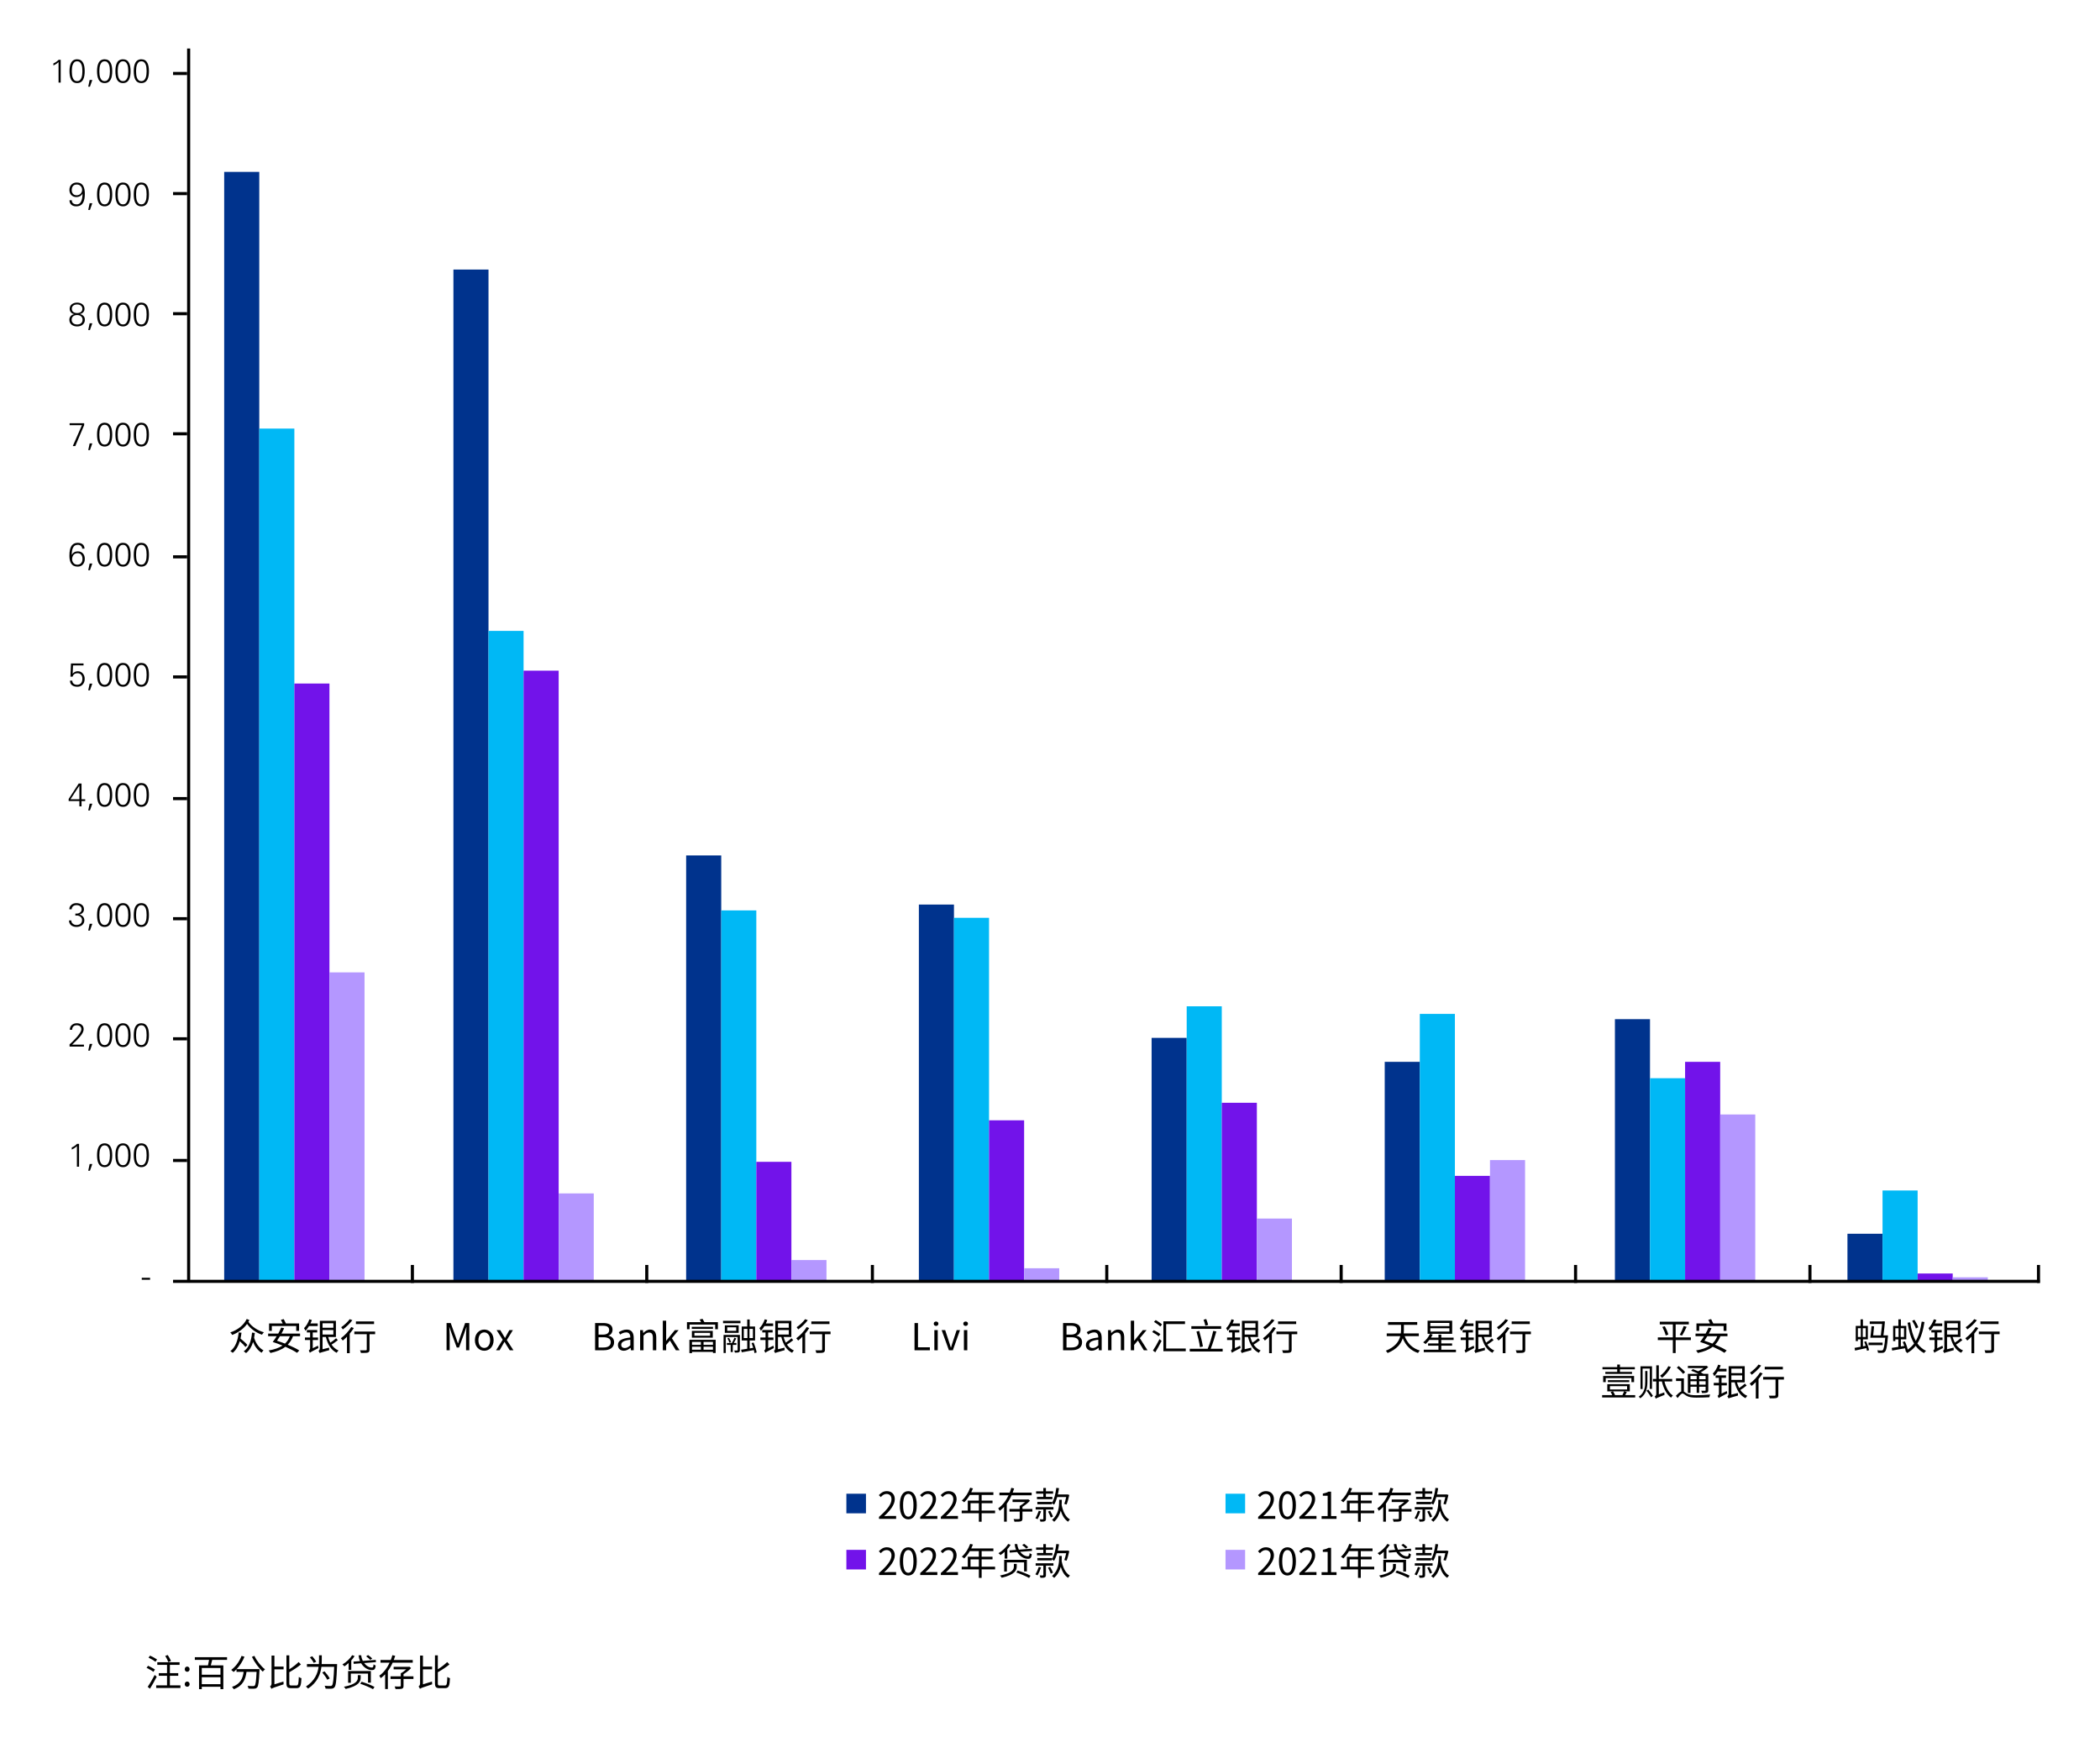 <?xml version="1.0" encoding="utf-8"?>
<!-- Generator: Adobe Illustrator 27.0.0, SVG Export Plug-In . SVG Version: 6.00 Build 0)  -->
<svg version="1.1" id="图层_1" xmlns="http://www.w3.org/2000/svg" xmlns:xlink="http://www.w3.org/1999/xlink" x="0px" y="0px"
	 viewBox="0 0 509 425" style="enable-background:new 0 0 509 425;" xml:space="preserve">
<style type="text/css">
	.st0{fill:#00338D;}
	.st1{fill:#00B8F5;}
	.st2{fill:#7213EA;}
	.st3{fill:#B497FF;}
	.st4{fill:none;stroke:#000000;stroke-width:0.75;}
</style>
<rect x="54.339" y="41.666" class="st0" width="8.504" height="269.149"/>
<rect x="62.843" y="103.886" class="st1" width="8.504" height="206.929"/>
<rect x="71.347" y="165.681" class="st2" width="8.504" height="145.134"/>
<rect x="79.851" y="235.697" class="st3" width="8.504" height="75.118"/>
<rect x="109.899" y="65.335" class="st0" width="8.504" height="245.48"/>
<rect x="166.308" y="207.351" class="st0" width="8.504" height="103.464"/>
<rect x="222.717" y="219.256" class="st0" width="8.504" height="91.559"/>
<rect x="279.127" y="251.571" class="st0" width="8.504" height="59.244"/>
<rect x="335.631" y="257.382" class="st0" width="8.504" height="53.433"/>
<rect x="391.426" y="247.036" class="st0" width="8.504" height="63.779"/>
<rect x="447.788" y="299.051" class="st0" width="8.504" height="11.764"/>
<rect x="118.402" y="152.925" class="st1" width="8.504" height="157.89"/>
<rect x="174.812" y="220.673" class="st1" width="8.504" height="90.142"/>
<rect x="231.221" y="222.468" class="st1" width="8.504" height="88.347"/>
<rect x="287.631" y="243.918" class="st1" width="8.504" height="66.897"/>
<rect x="344.135" y="245.76" class="st1" width="8.504" height="65.055"/>
<rect x="399.93" y="261.351" class="st1" width="8.504" height="49.464"/>
<rect x="456.292" y="288.563" class="st1" width="8.504" height="22.252"/>
<rect x="126.906" y="162.563" class="st2" width="8.504" height="148.252"/>
<rect x="183.316" y="281.618" class="st2" width="8.504" height="29.197"/>
<rect x="239.725" y="271.555" class="st2" width="8.504" height="39.26"/>
<rect x="296.135" y="267.303" class="st2" width="8.504" height="43.512"/>
<rect x="352.639" y="285.02" class="st2" width="8.504" height="25.795"/>
<rect x="408.434" y="257.382" class="st2" width="8.504" height="53.433"/>
<rect x="464.796" y="308.689" class="st2" width="8.504" height="2.126"/>
<rect x="135.41" y="289.272" class="st3" width="8.504" height="21.543"/>
<rect x="191.82" y="305.429" class="st3" width="8.504" height="5.386"/>
<rect x="248.229" y="307.414" class="st3" width="8.504" height="3.401"/>
<rect x="304.639" y="295.366" class="st3" width="8.504" height="15.449"/>
<rect x="361.143" y="281.193" class="st3" width="8.504" height="29.622"/>
<rect x="416.938" y="270.138" class="st3" width="8.504" height="40.677"/>
<rect x="473.3" y="309.61" class="st3" width="8.504" height="1.205"/>
<line class="st4" x1="494.393" y1="310.588" x2="41.947" y2="310.588"/>
<line class="st4" x1="99.953" y1="310.977" x2="99.953" y2="306.615"/>
<line class="st4" x1="156.764" y1="310.977" x2="156.764" y2="306.615"/>
<line class="st4" x1="211.45" y1="310.977" x2="211.45" y2="306.615"/>
<line class="st4" x1="268.261" y1="310.977" x2="268.261" y2="306.615"/>
<line class="st4" x1="325.073" y1="310.977" x2="325.073" y2="306.615"/>
<line class="st4" x1="381.885" y1="310.977" x2="381.885" y2="306.615"/>
<line class="st4" x1="438.696" y1="310.977" x2="438.696" y2="306.615"/>
<line class="st4" x1="494.091" y1="310.977" x2="494.091" y2="306.615"/>
<g>
	<path d="M60.449,319.971c-0.072,0.153-0.153,0.297-0.243,0.433c0.774,1.116,2.232,2.124,3.763,2.529
		c-0.153,0.135-0.36,0.414-0.468,0.585c-1.422-0.45-2.764-1.431-3.619-2.61
		c-0.864,1.197-2.116,2.106-3.601,2.674c-0.099-0.19-0.288-0.459-0.468-0.612c1.765-0.585,3.259-1.72,3.988-3.259
		L60.449,319.971z M59.495,326.498c-0.288-0.378-0.837-0.928-1.377-1.395c-0.351,1.188-0.9,2.134-1.71,2.817
		c-0.117-0.117-0.414-0.324-0.576-0.414c1.225-0.935,1.801-2.503,2.026-4.537l0.675,0.072
		c-0.063,0.504-0.144,0.972-0.243,1.413c0.63,0.495,1.332,1.135,1.674,1.566L59.495,326.498z M61.764,323.095
		c-0.045,0.405-0.099,0.783-0.171,1.161c0.324,1.081,1.036,2.422,2.278,3.062c-0.144,0.126-0.36,0.405-0.468,0.576
		c-0.999-0.586-1.665-1.621-2.062-2.603c-0.351,1.152-0.891,2.044-1.702,2.692
		c-0.108-0.117-0.414-0.333-0.567-0.423c1.278-0.919,1.818-2.449,2.017-4.547L61.764,323.095z"/>
	<path d="M71.024,323.887c-0.315,0.838-0.747,1.513-1.287,2.053c1.107,0.469,2.124,0.964,2.809,1.404l-0.549,0.576
		c-0.657-0.45-1.692-0.981-2.827-1.477c-0.954,0.738-2.161,1.188-3.628,1.513
		c-0.072-0.171-0.279-0.459-0.423-0.612c1.359-0.233,2.485-0.603,3.358-1.197
		c-0.81-0.324-1.629-0.63-2.377-0.864l0.009-0.009c0.297-0.378,0.63-0.864,0.955-1.387h-2.071v-0.639h2.449
		c0.27-0.495,0.531-1,0.711-1.449l0.72,0.152c-0.18,0.405-0.405,0.856-0.648,1.297h4.51v0.639H71.024z
		 M65.884,322.6h-0.666v-1.801h3.295c-0.126-0.279-0.288-0.621-0.423-0.891l0.684-0.162
		c0.18,0.333,0.387,0.747,0.522,1.053h3.196v1.801h-0.693v-1.18h-5.915V322.6z M67.856,323.887
		c-0.243,0.397-0.486,0.774-0.711,1.099c0.621,0.198,1.287,0.441,1.935,0.693c0.504-0.477,0.909-1.071,1.179-1.792
		H67.856z"/>
	<path d="M74.902,321.43c-0.261,0.44-0.558,0.828-0.864,1.152c-0.054-0.153-0.234-0.486-0.351-0.64
		c0.54-0.522,1.018-1.323,1.296-2.16l0.603,0.18c-0.099,0.279-0.207,0.558-0.342,0.828h1.765v0.64H74.902z
		 M77.072,326.183c0.018,0.162,0.072,0.441,0.117,0.567c-1.683,0.873-1.935,1.008-2.088,1.161
		c-0.045-0.153-0.171-0.432-0.27-0.567c0.135-0.071,0.333-0.225,0.333-0.566v-1.972h-1.252v-0.612h1.252v-1.216
		h-0.792v-0.603h2.512v0.603h-1.081v1.216h1.278v0.612h-1.278v1.989L77.072,326.183z M81.879,324.842
		c-0.441,0.378-1.035,0.783-1.522,1.08c0.423,0.63,0.99,1.125,1.693,1.422c-0.153,0.126-0.351,0.397-0.441,0.567
		c-1.368-0.666-2.179-2.053-2.62-3.835h-0.81v2.971l1.585-0.387c-0.009,0.197,0.009,0.468,0.027,0.612
		c-1.846,0.504-2.124,0.594-2.296,0.711c-0.054-0.153-0.189-0.423-0.297-0.55
		c0.135-0.071,0.324-0.261,0.324-0.63v-6.652h3.898v3.925h-1.881c0.144,0.495,0.315,0.954,0.531,1.368
		c0.477-0.306,1.044-0.73,1.395-1.071L81.879,324.842z M78.179,320.745v1.089h2.62v-1.089H78.179z
		 M78.179,323.481h2.62v-1.089h-2.62V323.481z"/>
	<path d="M85.756,321.906c-0.279,0.459-0.621,0.918-0.99,1.359v4.735h-0.666v-3.997
		c-0.342,0.352-0.684,0.676-1.018,0.936c-0.099-0.135-0.333-0.423-0.468-0.559c0.927-0.657,1.899-1.692,2.521-2.71
		L85.756,321.906z M85.405,320.007c-0.585,0.792-1.503,1.665-2.305,2.232c-0.099-0.144-0.279-0.405-0.396-0.531
		c0.747-0.504,1.611-1.315,2.062-1.953L85.405,320.007z M90.924,323.4h-1.359v3.719
		c0,0.414-0.099,0.621-0.396,0.73c-0.306,0.099-0.81,0.099-1.692,0.099c-0.027-0.18-0.117-0.459-0.216-0.648
		c0.64,0.019,1.233,0.019,1.405,0.009c0.171-0.009,0.225-0.045,0.225-0.197v-3.71h-3.007v-0.639h5.041V323.4z
		 M90.663,320.935h-4.394v-0.631h4.394V320.935z"/>
</g>
<g>
	<path d="M108.238,320.691h1.008l1.269,3.528c0.153,0.46,0.306,0.919,0.468,1.378h0.045
		c0.153-0.459,0.297-0.918,0.45-1.378l1.261-3.528h1.008v6.599h-0.783v-3.655c0-0.567,0.064-1.368,0.108-1.944
		h-0.036l-0.522,1.503l-1.252,3.431h-0.558l-1.252-3.431l-0.522-1.503h-0.036c0.036,0.576,0.099,1.377,0.099,1.944
		v3.655h-0.756V320.691z"/>
	<path d="M115.105,324.851c0-1.63,1.071-2.575,2.269-2.575c1.197,0,2.269,0.945,2.269,2.575
		c0,1.62-1.071,2.557-2.269,2.557C116.176,327.407,115.105,326.471,115.105,324.851z M118.796,324.851
		c0-1.126-0.576-1.891-1.422-1.891c-0.847,0-1.414,0.765-1.414,1.891c0,1.125,0.567,1.872,1.414,1.872
		C118.22,326.723,118.796,325.976,118.796,324.851z"/>
	<path d="M121.846,324.742l-1.485-2.341h0.882l0.657,1.08c0.153,0.271,0.324,0.541,0.486,0.81h0.036
		c0.153-0.27,0.297-0.54,0.441-0.81l0.604-1.08h0.855l-1.485,2.422l1.611,2.467h-0.9l-0.72-1.144
		c-0.162-0.297-0.342-0.594-0.522-0.873h-0.045c-0.171,0.279-0.333,0.576-0.504,0.873l-0.657,1.144h-0.864
		L121.846,324.742z"/>
	<path d="M144.238,320.691h1.962c1.341,0,2.269,0.45,2.269,1.611c0,0.657-0.351,1.233-0.972,1.432v0.045
		c0.792,0.152,1.351,0.675,1.351,1.575c0,1.296-1.026,1.935-2.503,1.935h-2.106V320.691z M146.057,323.5
		c1.134,0,1.594-0.423,1.594-1.09c0-0.773-0.531-1.062-1.558-1.062h-1.018V323.5H146.057z M146.227,326.624
		c1.135,0,1.801-0.405,1.801-1.297c0-0.819-0.648-1.188-1.801-1.188h-1.152v2.485H146.227z"/>
	<path d="M149.773,326.021c0-1.062,0.927-1.594,3.007-1.827c0-0.631-0.207-1.233-1.009-1.233
		c-0.567,0-1.08,0.261-1.467,0.521l-0.324-0.566c0.45-0.288,1.144-0.64,1.927-0.64
		c1.188,0,1.692,0.802,1.692,2.008v3.007h-0.675l-0.072-0.585h-0.027c-0.468,0.387-1.018,0.702-1.621,0.702
		C150.385,327.407,149.773,326.903,149.773,326.021z M152.78,326.102v-1.368c-1.648,0.198-2.206,0.604-2.206,1.233
		c0,0.558,0.378,0.783,0.864,0.783C151.916,326.75,152.303,326.524,152.78,326.102z"/>
	<path d="M155.155,322.401h0.675l0.072,0.702h0.027c0.468-0.459,0.972-0.828,1.639-0.828
		c1.026,0,1.494,0.666,1.494,1.918v3.097h-0.819v-2.989c0-0.918-0.279-1.305-0.927-1.305
		c-0.504,0-0.846,0.252-1.341,0.747v3.547h-0.819V322.401z"/>
	<path d="M160.654,320.124h0.81v4.861h0.018l2.098-2.584h0.91l-1.639,1.963l1.855,2.926h-0.891l-1.432-2.358
		l-0.918,1.071v1.287h-0.81V320.124z"/>
</g>
<g>
	<path d="M174.003,320.484v1.701h-0.657v-1.116h-6.203v1.116h-0.639v-1.701h3.421
		c-0.108-0.217-0.225-0.45-0.342-0.648l0.693-0.162c0.162,0.252,0.342,0.576,0.46,0.81H174.003z
		 M167.098,324.761h6.365v3.195h-0.657v-0.27h-5.077v0.306h-0.63V324.761z M172.815,322.104h-5.141v-0.486h5.141
		V322.104z M167.701,324.238v-1.639h5.06v1.639H167.701z M167.728,325.273v0.702h2.151v-0.702H167.728z
		 M167.728,327.164h2.151v-0.721h-2.151V327.164z M168.313,323.761h3.799v-0.684h-3.799V323.761z M172.805,325.273
		h-2.277v0.702h2.277V325.273z M172.805,327.164v-0.721h-2.277v0.721H172.805z"/>
	<path d="M175.251,320.151h4.222v0.585h-4.222V320.151z M179.339,327.236c0,0.288-0.054,0.44-0.252,0.54
		c-0.189,0.081-0.495,0.09-0.963,0.09c-0.018-0.153-0.099-0.369-0.171-0.522c0.333,0.01,0.63,0.01,0.711,0.01
		c0.09-0.01,0.117-0.036,0.117-0.127v-3.133h-2.863v3.862h-0.54v-4.384h3.961V327.236z M179.042,323.067h-3.358
		v-1.818h3.358V323.067z M177.619,325.984v1.747h-0.513v-1.747h-0.927v-0.459h1.225
		c0.216-0.378,0.477-0.9,0.603-1.278l0.45,0.18c-0.189,0.36-0.397,0.766-0.594,1.099h0.63v0.459H177.619z
		 M178.439,321.735h-2.17v0.847h2.17V321.735z M176.692,324.283c0.216,0.333,0.432,0.766,0.522,1.044l-0.405,0.153
		c-0.081-0.279-0.297-0.73-0.504-1.062L176.692,324.283z M182.877,327.983c-0.027-0.216-0.081-0.459-0.153-0.738
		c-1.044,0.198-2.124,0.378-2.935,0.54l-0.162-0.621c0.414-0.054,0.927-0.135,1.485-0.234v-2.008h-1.333v-3.385
		h1.333v-1.71h0.594v1.71h1.305v3.385h-1.305v1.927l0.864-0.152c-0.117-0.388-0.261-0.793-0.405-1.144l0.486-0.126
		c0.333,0.774,0.657,1.8,0.747,2.403L182.877,327.983z M180.284,324.337h0.873v-2.224h-0.873V324.337z
		 M182.49,322.113h-0.829v2.224h0.829V322.113z"/>
	<path d="M185.287,321.43c-0.261,0.44-0.558,0.828-0.864,1.152c-0.054-0.153-0.234-0.486-0.351-0.64
		c0.54-0.522,1.018-1.323,1.296-2.16l0.603,0.18c-0.099,0.279-0.207,0.558-0.342,0.828h1.765v0.64H185.287z
		 M187.457,326.183c0.018,0.162,0.072,0.441,0.117,0.567c-1.683,0.873-1.935,1.008-2.088,1.161
		c-0.045-0.153-0.171-0.432-0.27-0.567c0.135-0.071,0.333-0.225,0.333-0.566v-1.972h-1.252v-0.612h1.252v-1.216
		h-0.792v-0.603h2.512v0.603h-1.081v1.216h1.278v0.612h-1.278v1.989L187.457,326.183z M192.264,324.842
		c-0.441,0.378-1.035,0.783-1.522,1.08c0.423,0.63,0.99,1.125,1.693,1.422c-0.153,0.126-0.351,0.397-0.441,0.567
		c-1.368-0.666-2.179-2.053-2.62-3.835h-0.81v2.971l1.585-0.387c-0.009,0.197,0.009,0.468,0.027,0.612
		c-1.846,0.504-2.124,0.594-2.296,0.711c-0.054-0.153-0.189-0.423-0.297-0.55
		c0.135-0.071,0.324-0.261,0.324-0.63v-6.652h3.898v3.925h-1.881c0.144,0.495,0.315,0.954,0.531,1.368
		c0.477-0.306,1.044-0.73,1.395-1.071L192.264,324.842z M188.564,320.745v1.089h2.62v-1.089H188.564z
		 M188.564,323.481h2.62v-1.089h-2.62V323.481z"/>
	<path d="M196.141,321.906c-0.279,0.459-0.621,0.918-0.99,1.359v4.735h-0.666v-3.997
		c-0.342,0.352-0.684,0.676-1.018,0.936c-0.099-0.135-0.333-0.423-0.468-0.559c0.927-0.657,1.899-1.692,2.521-2.71
		L196.141,321.906z M195.79,320.007c-0.585,0.792-1.503,1.665-2.305,2.232c-0.099-0.144-0.279-0.405-0.396-0.531
		c0.747-0.504,1.611-1.315,2.062-1.953L195.79,320.007z M201.309,323.4h-1.359v3.719
		c0,0.414-0.099,0.621-0.396,0.73c-0.306,0.099-0.81,0.099-1.692,0.099c-0.027-0.18-0.117-0.459-0.216-0.648
		c0.64,0.019,1.233,0.019,1.405,0.009c0.171-0.009,0.225-0.045,0.225-0.197v-3.71h-3.007v-0.639h5.041V323.4z
		 M201.048,320.935h-4.394v-0.631h4.394V320.935z"/>
</g>
<g>
	<path d="M221.665,320.691h0.837v5.888h2.881v0.711h-3.718V320.691z"/>
	<path d="M226.318,320.862c0-0.333,0.243-0.531,0.567-0.531c0.324,0,0.567,0.198,0.567,0.531
		c0,0.306-0.243,0.531-0.567,0.531C226.561,321.394,226.318,321.168,226.318,320.862z M226.471,322.401h0.819v4.889
		h-0.819V322.401z"/>
	<path d="M228.235,322.401h0.855l0.918,2.782c0.153,0.477,0.306,0.981,0.459,1.44h0.036
		c0.144-0.459,0.306-0.964,0.45-1.44l0.927-2.782h0.81l-1.737,4.889h-0.955L228.235,322.401z"/>
	<path d="M233.482,320.862c0-0.333,0.243-0.531,0.567-0.531c0.324,0,0.567,0.198,0.567,0.531
		c0,0.306-0.243,0.531-0.567,0.531C233.725,321.394,233.482,321.168,233.482,320.862z M233.635,322.401h0.819v4.889
		h-0.819V322.401z"/>
	<path d="M257.666,320.691h1.962c1.341,0,2.269,0.45,2.269,1.611c0,0.657-0.351,1.233-0.972,1.432v0.045
		c0.792,0.152,1.351,0.675,1.351,1.575c0,1.296-1.026,1.935-2.503,1.935h-2.106V320.691z M259.484,323.5
		c1.134,0,1.594-0.423,1.594-1.09c0-0.773-0.531-1.062-1.558-1.062h-1.018V323.5H259.484z M259.655,326.624
		c1.135,0,1.801-0.405,1.801-1.297c0-0.819-0.648-1.188-1.801-1.188h-1.152v2.485H259.655z"/>
	<path d="M263.2,326.021c0-1.062,0.927-1.594,3.007-1.827c0-0.631-0.207-1.233-1.008-1.233
		c-0.567,0-1.081,0.261-1.468,0.521l-0.324-0.566c0.45-0.288,1.144-0.64,1.927-0.64
		c1.188,0,1.692,0.802,1.692,2.008v3.007h-0.675l-0.072-0.585h-0.027c-0.468,0.387-1.017,0.702-1.62,0.702
		C263.812,327.407,263.2,326.903,263.2,326.021z M266.207,326.102v-1.368c-1.647,0.198-2.206,0.604-2.206,1.233
		c0,0.558,0.378,0.783,0.864,0.783C265.343,326.75,265.731,326.524,266.207,326.102z"/>
	<path d="M268.582,322.401h0.676l0.071,0.702h0.027c0.468-0.459,0.973-0.828,1.639-0.828
		c1.026,0,1.494,0.666,1.494,1.918v3.097h-0.819v-2.989c0-0.918-0.279-1.305-0.927-1.305
		c-0.505,0-0.847,0.252-1.342,0.747v3.547h-0.819V322.401z"/>
	<path d="M274.081,320.124h0.81v4.861h0.018l2.098-2.584h0.909l-1.639,1.963l1.855,2.926h-0.892l-1.432-2.358
		l-0.918,1.071v1.287h-0.81V320.124z"/>
</g>
<g>
	<path d="M279.66,322.42c0.541,0.252,1.233,0.666,1.594,0.954l-0.414,0.531c-0.342-0.307-1.026-0.738-1.575-1.026
		L279.66,322.42z M281.038,324.599l0.504,0.432c-0.45,0.909-1.026,1.972-1.522,2.764l-0.567-0.44
		C279.903,326.687,280.552,325.579,281.038,324.599z M280.12,319.971c0.531,0.288,1.197,0.738,1.53,1.071
		l-0.423,0.495c-0.334-0.333-0.991-0.81-1.522-1.125L280.12,319.971z M287.223,320.935h-4.564v5.933h4.745v0.657
		h-5.42v-7.247h5.239V320.935z"/>
	<path d="M296.349,326.93v0.666h-7.977v-0.666h4.357c0.486-1.152,1.045-3.016,1.333-4.33l0.756,0.144
		c-0.369,1.341-0.909,3.052-1.368,4.186H296.349z M295.989,322.113h-7.229v-0.657h7.229V322.113z M290.849,326.543
		c-0.126-1.026-0.505-2.602-0.847-3.781l0.666-0.162c0.352,1.206,0.73,2.737,0.892,3.772L290.849,326.543z
		 M292.153,321.349c-0.071-0.388-0.261-1-0.432-1.459l0.648-0.171c0.18,0.459,0.378,1.044,0.468,1.432
		L292.153,321.349z"/>
	<path d="M298.408,321.43c-0.262,0.44-0.559,0.828-0.864,1.152c-0.055-0.153-0.234-0.486-0.352-0.64
		c0.54-0.522,1.018-1.323,1.297-2.16l0.603,0.18c-0.099,0.279-0.207,0.558-0.342,0.828h1.765v0.64H298.408z
		 M300.577,326.183c0.019,0.162,0.072,0.441,0.117,0.567c-1.684,0.873-1.935,1.008-2.089,1.161
		c-0.045-0.153-0.171-0.432-0.27-0.567c0.135-0.071,0.333-0.225,0.333-0.566v-1.972h-1.251v-0.612h1.251v-1.216
		h-0.792v-0.603h2.512v0.603h-1.08v1.216h1.278v0.612h-1.278v1.989L300.577,326.183z M305.385,324.842
		c-0.441,0.378-1.035,0.783-1.522,1.08c0.423,0.63,0.99,1.125,1.692,1.422c-0.152,0.126-0.351,0.397-0.44,0.567
		c-1.369-0.666-2.179-2.053-2.62-3.835h-0.81v2.971l1.585-0.387c-0.009,0.197,0.009,0.468,0.026,0.612
		c-1.845,0.504-2.124,0.594-2.295,0.711c-0.055-0.153-0.19-0.423-0.298-0.55
		c0.136-0.071,0.324-0.261,0.324-0.63v-6.652h3.898v3.925h-1.882c0.144,0.495,0.315,0.954,0.531,1.368
		c0.477-0.306,1.045-0.73,1.395-1.071L305.385,324.842z M301.685,320.745v1.089h2.62v-1.089H301.685z
		 M301.685,323.481h2.62v-1.089h-2.62V323.481z"/>
	<path d="M309.263,321.906c-0.279,0.459-0.621,0.918-0.99,1.359v4.735h-0.667v-3.997
		c-0.342,0.352-0.684,0.676-1.017,0.936c-0.1-0.135-0.333-0.423-0.469-0.559c0.928-0.657,1.899-1.692,2.522-2.71
		L309.263,321.906z M308.911,320.007c-0.585,0.792-1.503,1.665-2.305,2.232c-0.099-0.144-0.279-0.405-0.396-0.531
		c0.747-0.504,1.611-1.315,2.062-1.953L308.911,320.007z M314.43,323.4h-1.359v3.719
		c0,0.414-0.099,0.621-0.396,0.73c-0.307,0.099-0.81,0.099-1.693,0.099c-0.026-0.18-0.116-0.459-0.216-0.648
		c0.64,0.019,1.233,0.019,1.404,0.009c0.172-0.009,0.226-0.045,0.226-0.197v-3.71h-3.007v-0.639h5.041V323.4z
		 M314.169,320.935h-4.394v-0.631h4.394V320.935z"/>
</g>
<g>
	<path d="M340.475,323.878c0.631,1.701,1.855,2.953,3.673,3.476c-0.152,0.144-0.351,0.423-0.45,0.603
		c-1.791-0.594-2.988-1.827-3.699-3.574c-0.405,1.315-1.387,2.638-3.674,3.583
		c-0.081-0.171-0.288-0.423-0.432-0.558c2.313-0.945,3.187-2.269,3.502-3.529h-3.277v-0.675h3.412
		c0.045-0.352,0.055-0.702,0.055-1.018v-1.054h-3.151v-0.675h7.076v0.675h-3.232v1.062
		c0,0.315-0.009,0.666-0.045,1.009h3.664v0.675H340.475z"/>
	<path d="M352.896,327.155v0.594h-7.805v-0.594h3.564v-0.973h-2.512v-0.54h2.512v-0.847h-2.205
		c-0.298,0.379-0.621,0.721-0.928,1c-0.126-0.126-0.396-0.333-0.567-0.424c0.667-0.504,1.288-1.278,1.647-2.062
		l0.657,0.181c-0.116,0.243-0.261,0.495-0.404,0.729h1.8V323.5h0.685v0.72h2.989v0.576h-2.989v0.847h2.62v0.54
		h-2.62v0.973H352.896z M351.978,323.302h-5.96v-3.178h5.96V323.302z M351.303,320.664h-4.628v0.783h4.628V320.664z
		 M351.303,321.961h-4.628v0.801h4.628V321.961z"/>
	<path d="M355.036,321.43c-0.262,0.44-0.559,0.828-0.864,1.152c-0.055-0.153-0.234-0.486-0.352-0.64
		c0.54-0.522,1.018-1.323,1.297-2.16l0.603,0.18c-0.099,0.279-0.207,0.558-0.342,0.828h1.765v0.64H355.036z
		 M357.205,326.183c0.019,0.162,0.072,0.441,0.117,0.567c-1.684,0.873-1.935,1.008-2.089,1.161
		c-0.045-0.153-0.171-0.432-0.27-0.567c0.135-0.071,0.333-0.225,0.333-0.566v-1.972h-1.251v-0.612h1.251v-1.216
		h-0.792v-0.603h2.512v0.603h-1.081v1.216h1.279v0.612h-1.279v1.989L357.205,326.183z M362.013,324.842
		c-0.441,0.378-1.035,0.783-1.522,1.08c0.423,0.63,0.99,1.125,1.692,1.422c-0.152,0.126-0.351,0.397-0.44,0.567
		c-1.369-0.666-2.179-2.053-2.62-3.835h-0.81v2.971l1.585-0.387c-0.009,0.197,0.009,0.468,0.026,0.612
		c-1.845,0.504-2.124,0.594-2.295,0.711c-0.055-0.153-0.19-0.423-0.298-0.55
		c0.136-0.071,0.324-0.261,0.324-0.63v-6.652h3.898v3.925h-1.882c0.144,0.495,0.315,0.954,0.531,1.368
		c0.477-0.306,1.045-0.73,1.395-1.071L362.013,324.842z M358.312,320.745v1.089h2.62v-1.089H358.312z
		 M358.312,323.481h2.62v-1.089h-2.62V323.481z"/>
	<path d="M365.891,321.906c-0.279,0.459-0.621,0.918-0.99,1.359v4.735h-0.667v-3.997
		c-0.342,0.352-0.684,0.676-1.017,0.936c-0.1-0.135-0.333-0.423-0.469-0.559c0.928-0.657,1.9-1.692,2.522-2.71
		L365.891,321.906z M365.539,320.007c-0.585,0.792-1.503,1.665-2.305,2.232c-0.099-0.144-0.279-0.405-0.396-0.531
		c0.747-0.504,1.611-1.315,2.062-1.953L365.539,320.007z M371.058,323.4h-1.359v3.719
		c0,0.414-0.099,0.621-0.396,0.73c-0.307,0.099-0.81,0.099-1.693,0.099c-0.026-0.18-0.116-0.459-0.216-0.648
		c0.64,0.019,1.233,0.019,1.404,0.009c0.171-0.009,0.226-0.045,0.226-0.197v-3.71h-3.007v-0.639h5.041V323.4z
		 M370.797,320.935h-4.394v-0.631h4.394V320.935z"/>
</g>
<g>
	<path d="M409.839,324.823h-3.691v3.151h-0.684v-3.151h-3.638v-0.657h3.638v-3.142h-3.169v-0.657h7.04v0.657h-3.188
		v3.142h3.691V324.823z M403.51,321.465c0.369,0.648,0.738,1.495,0.856,2.026l-0.63,0.216
		c-0.126-0.531-0.469-1.404-0.81-2.062L403.51,321.465z M407.129,323.545c0.333-0.559,0.747-1.477,0.973-2.125
		l0.702,0.198c-0.324,0.721-0.757,1.575-1.107,2.116L407.129,323.545z"/>
	<path d="M416.993,323.887c-0.315,0.838-0.747,1.513-1.287,2.053c1.107,0.469,2.124,0.964,2.809,1.404l-0.549,0.576
		c-0.657-0.45-1.692-0.981-2.827-1.477c-0.954,0.738-2.16,1.188-3.628,1.513
		c-0.072-0.171-0.279-0.459-0.423-0.612c1.359-0.233,2.484-0.603,3.357-1.197c-0.81-0.324-1.629-0.63-2.377-0.864
		l0.01-0.009c0.297-0.378,0.63-0.864,0.954-1.387h-2.07v-0.639h2.448c0.271-0.495,0.531-1,0.711-1.449
		l0.721,0.152c-0.181,0.405-0.405,0.856-0.648,1.297h4.511v0.639H416.993z M411.853,322.6h-0.666v-1.801h3.295
		c-0.126-0.279-0.288-0.621-0.423-0.891l0.684-0.162c0.181,0.333,0.388,0.747,0.522,1.053h3.196v1.801h-0.693
		v-1.18h-5.915V322.6z M413.824,323.887c-0.243,0.397-0.486,0.774-0.711,1.099
		c0.621,0.198,1.287,0.441,1.935,0.693c0.504-0.477,0.909-1.071,1.18-1.792H413.824z"/>
</g>
<g>
	<path d="M396.339,338.171v0.559h-8.013v-0.559h2.449c-0.09-0.243-0.252-0.54-0.397-0.774l0.595-0.126
		c0.207,0.271,0.396,0.648,0.477,0.9h1.792c0.144-0.279,0.297-0.657,0.396-0.909h-4.06v-1.746h5.455v1.746
		h-1.359l0.631,0.144c-0.136,0.261-0.262,0.53-0.388,0.765H396.339z M391.981,331.914h-3.574v-0.531h3.574v-0.63
		h0.666v0.63h3.61v0.531h-3.61v0.612h2.917v0.495h-6.464v-0.495h2.881V331.914z M395.421,335.011v-0.972h-6.222
		v0.972h-0.621v-1.485h7.49v1.485H395.421z M389.713,335.002v-0.459h5.186v0.459H389.713z M390.217,336.794h4.159
		v-0.802h-4.159V336.794z"/>
	<path d="M399.298,334.867c0,1.315-0.171,3.034-1.746,4.069c-0.081-0.117-0.234-0.315-0.36-0.405
		c1.477-0.9,1.575-2.521,1.575-3.664v-2.548h0.531V334.867z M398.137,336.685h-0.514v-5.51h2.791v5.482h-0.531
		v-4.924h-1.746V336.685z M399.496,336.803c0.414,0.477,0.909,1.134,1.144,1.539l-0.459,0.352
		c-0.207-0.423-0.685-1.099-1.099-1.594L399.496,336.803z M403.431,334.858c0.359,1.467,1.062,2.772,2.052,3.412
		c-0.144,0.107-0.342,0.342-0.449,0.513c-1.081-0.783-1.828-2.232-2.225-3.925h-0.737v3.124l1.323-0.477
		c0,0.19,0.026,0.45,0.062,0.594c-1.728,0.693-1.989,0.81-2.134,0.936c-0.045-0.162-0.162-0.423-0.27-0.549
		c0.153-0.072,0.396-0.243,0.396-0.595v-3.033h-0.81v-0.621h0.81v-3.296h0.622v3.296h3.24v0.621H403.431z
		 M404.997,331.347c-0.514,1.009-1.342,1.98-2.134,2.611c-0.108-0.126-0.343-0.369-0.486-0.486
		c0.792-0.559,1.549-1.423,1.999-2.322L404.997,331.347z"/>
	<path d="M408.144,337.298c0.181,0.099,0.369,0.271,0.685,0.459c0.604,0.369,1.359,0.441,2.358,0.441
		c1.054,0,2.404-0.081,3.322-0.171c-0.072,0.171-0.171,0.468-0.19,0.657c-0.621,0.036-2.188,0.09-3.15,0.09
		c-1.099,0-1.846-0.108-2.476-0.495c-0.352-0.216-0.666-0.514-0.873-0.514c-0.307,0-0.748,0.514-1.198,1.116
		l-0.423-0.549c0.459-0.486,0.909-0.892,1.297-1.054v-2.538h-1.261v-0.63h1.908V337.298z M407.956,333.03
		c-0.315-0.414-0.99-1.071-1.53-1.539l0.468-0.378c0.531,0.44,1.225,1.071,1.549,1.477L407.956,333.03z
		 M409.738,337.64h-0.639v-4.636h2.548c-0.55-0.271-1.198-0.559-1.747-0.766l0.414-0.378
		c0.397,0.144,0.864,0.333,1.306,0.522c0.441-0.208,0.9-0.496,1.27-0.766h-3.781v-0.531h4.394l0.135-0.036
		l0.405,0.315c-0.486,0.477-1.171,0.945-1.837,1.287c0.252,0.117,0.486,0.243,0.666,0.352h1.18v3.961
		c0,0.333-0.072,0.486-0.307,0.585c-0.233,0.099-0.611,0.108-1.215,0.108c-0.027-0.171-0.099-0.397-0.18-0.559
		c0.423,0.019,0.801,0.009,0.909,0.009c0.117,0,0.152-0.036,0.152-0.152v-0.819h-1.566v1.467h-0.603v-1.467h-1.504
		V337.64z M409.738,333.517v0.792h1.504v-0.792H409.738z M411.242,335.623v-0.819h-1.504v0.819H411.242z
		 M411.845,333.517v0.792h1.566v-0.792H411.845z M413.411,335.623v-0.819h-1.566v0.819H413.411z"/>
	<path d="M416.371,332.428c-0.262,0.44-0.559,0.828-0.864,1.152c-0.055-0.153-0.234-0.486-0.352-0.64
		c0.54-0.522,1.018-1.323,1.297-2.16l0.603,0.18c-0.099,0.279-0.207,0.558-0.342,0.828h1.765v0.64H416.371z
		 M418.54,337.181c0.019,0.162,0.072,0.441,0.117,0.567c-1.684,0.873-1.935,1.008-2.089,1.161
		c-0.045-0.153-0.171-0.432-0.27-0.567c0.135-0.071,0.333-0.225,0.333-0.566v-1.972h-1.251v-0.612h1.251v-1.216
		h-0.792v-0.603h2.512v0.603h-1.08v1.216h1.278v0.612h-1.278v1.989L418.54,337.181z M423.348,335.84
		c-0.441,0.378-1.035,0.783-1.522,1.08c0.423,0.63,0.99,1.125,1.692,1.422c-0.152,0.126-0.351,0.397-0.44,0.567
		c-1.369-0.666-2.179-2.053-2.62-3.835h-0.81v2.971l1.585-0.387c-0.009,0.197,0.009,0.468,0.026,0.612
		c-1.845,0.504-2.124,0.594-2.295,0.711c-0.055-0.153-0.19-0.423-0.298-0.55
		c0.136-0.071,0.324-0.261,0.324-0.63v-6.652h3.898v3.925h-1.882c0.144,0.495,0.315,0.954,0.531,1.368
		c0.477-0.306,1.045-0.73,1.395-1.071L423.348,335.84z M419.647,331.743v1.089h2.62v-1.089H419.647z
		 M419.647,334.479h2.62v-1.089h-2.62V334.479z"/>
	<path d="M427.226,332.904c-0.279,0.459-0.621,0.918-0.99,1.359v4.735h-0.667v-3.997
		c-0.342,0.352-0.684,0.676-1.017,0.936c-0.1-0.135-0.333-0.423-0.469-0.559c0.928-0.657,1.899-1.692,2.522-2.71
		L427.226,332.904z M426.874,331.005c-0.585,0.792-1.503,1.665-2.305,2.232c-0.099-0.144-0.279-0.405-0.396-0.531
		c0.747-0.504,1.611-1.315,2.062-1.953L426.874,331.005z M432.393,334.398h-1.359v3.719
		c0,0.414-0.099,0.621-0.396,0.73c-0.307,0.099-0.81,0.099-1.693,0.099c-0.026-0.18-0.116-0.459-0.216-0.648
		c0.64,0.019,1.233,0.019,1.404,0.009c0.172-0.009,0.226-0.045,0.226-0.197v-3.71h-3.007v-0.639h5.041V334.398z
		 M432.132,331.933h-4.394v-0.631h4.394V331.933z"/>
</g>
<g>
	<path d="M452.309,325.111c0.315,0.675,0.612,1.575,0.711,2.151l-0.504,0.162c-0.027-0.198-0.072-0.414-0.135-0.657
		l-2.755,0.595l-0.108-0.648c0.405-0.054,0.909-0.153,1.449-0.261v-1.81h-0.657v0.423h-0.513v-3.682h1.161v-1.585
		h0.585v1.585h1.188v3.259h-1.188v1.692l0.666-0.126c-0.116-0.333-0.233-0.666-0.359-0.964L452.309,325.111z
		 M450.31,324.076h0.721v-2.125h-0.721V324.076z M452.219,321.951h-0.73v2.125h0.73V321.951z M456.306,326.039
		h-3.412v-0.604h3.412V326.039z M457.62,323.68c0,0-0.009,0.207-0.019,0.297c-0.207,2.413-0.404,3.35-0.729,3.674
		c-0.171,0.189-0.343,0.261-0.604,0.27c-0.234,0.027-0.648,0.019-1.071,0c-0.009-0.189-0.081-0.44-0.18-0.621
		c0.423,0.055,0.828,0.055,0.99,0.055c0.153,0,0.252-0.019,0.342-0.108c0.226-0.226,0.423-1.018,0.595-2.989
		h-3.619c0.107-0.729,0.233-1.917,0.297-2.8l0.621,0.045c-0.054,0.676-0.135,1.513-0.216,2.179h1.855
		c0.117-0.9,0.225-1.998,0.306-2.772h-2.998v-0.612h3.106l0.107-0.036l0.469,0.054
		c-0.072,0.928-0.207,2.26-0.36,3.367H457.62z"/>
	<path d="M466.458,320.448c-0.315,1.917-0.766,3.718-1.72,5.186c0.54,0.774,1.233,1.386,2.098,1.8
		c-0.162,0.117-0.369,0.379-0.477,0.55c-0.838-0.433-1.504-1.018-2.035-1.765
		c-0.549,0.693-1.225,1.287-2.07,1.765c-0.081-0.135-0.279-0.378-0.414-0.495l0.117-0.064l-0.064,0.019
		c-0.027-0.19-0.081-0.405-0.144-0.64c-1.126,0.207-2.269,0.414-3.124,0.559l-0.1-0.648
		c0.441-0.064,1-0.144,1.603-0.243v-1.827h-0.738v0.423h-0.531v-3.682h1.27v-1.585h0.612v1.585h1.306v3.259h-1.315
		v1.728l0.837-0.136c-0.117-0.333-0.243-0.657-0.378-0.945l0.514-0.162c0.306,0.622,0.576,1.432,0.692,1.999
		c0.621-0.423,1.126-0.918,1.54-1.477c-0.793-1.323-1.261-3.043-1.576-5.041l0.631-0.091
		c0.252,1.738,0.666,3.286,1.359,4.502c0.792-1.351,1.179-2.962,1.432-4.673L466.458,320.448z M459.391,324.076h0.783
		v-2.125h-0.783V324.076z M461.497,321.951h-0.81v2.125h0.81V321.951z M464.378,322.015
		c-0.152-0.486-0.54-1.278-0.909-1.863l0.55-0.243c0.378,0.576,0.783,1.332,0.935,1.818L464.378,322.015z"/>
	<path d="M468.652,321.43c-0.262,0.44-0.559,0.828-0.864,1.152c-0.055-0.153-0.234-0.486-0.352-0.64
		c0.54-0.522,1.018-1.323,1.297-2.16l0.603,0.18c-0.099,0.279-0.207,0.558-0.342,0.828h1.765v0.64H468.652z
		 M470.821,326.183c0.019,0.162,0.072,0.441,0.117,0.567c-1.684,0.873-1.935,1.008-2.089,1.161
		c-0.045-0.153-0.171-0.432-0.27-0.567c0.135-0.071,0.333-0.225,0.333-0.566v-1.972h-1.251v-0.612h1.251v-1.216
		h-0.792v-0.603h2.512v0.603h-1.08v1.216h1.278v0.612h-1.278v1.989L470.821,326.183z M475.629,324.842
		c-0.441,0.378-1.035,0.783-1.522,1.08c0.423,0.63,0.99,1.125,1.692,1.422c-0.152,0.126-0.351,0.397-0.44,0.567
		c-1.369-0.666-2.179-2.053-2.62-3.835h-0.81v2.971l1.585-0.387c-0.009,0.197,0.009,0.468,0.026,0.612
		c-1.845,0.504-2.124,0.594-2.295,0.711c-0.055-0.153-0.19-0.423-0.298-0.55
		c0.136-0.071,0.324-0.261,0.324-0.63v-6.652h3.898v3.925h-1.882c0.144,0.495,0.315,0.954,0.531,1.368
		c0.477-0.306,1.045-0.73,1.395-1.071L475.629,324.842z M471.929,320.745v1.089h2.62v-1.089H471.929z
		 M471.929,323.481h2.62v-1.089h-2.62V323.481z"/>
	<path d="M479.507,321.906c-0.279,0.459-0.621,0.918-0.99,1.359v4.735h-0.667v-3.997
		c-0.342,0.352-0.684,0.676-1.017,0.936c-0.1-0.135-0.333-0.423-0.469-0.559c0.928-0.657,1.899-1.692,2.522-2.71
		L479.507,321.906z M479.155,320.007c-0.585,0.792-1.503,1.665-2.305,2.232c-0.099-0.144-0.279-0.405-0.396-0.531
		c0.747-0.504,1.611-1.315,2.062-1.953L479.155,320.007z M484.674,323.4h-1.359v3.719
		c0,0.414-0.099,0.621-0.396,0.73c-0.307,0.099-0.81,0.099-1.693,0.099c-0.026-0.18-0.116-0.459-0.216-0.648
		c0.64,0.019,1.233,0.019,1.404,0.009c0.172-0.009,0.226-0.045,0.226-0.197v-3.71h-3.007v-0.639h5.041V323.4z
		 M484.413,320.935h-4.394v-0.631h4.394V320.935z"/>
</g>
<g>
	<path d="M17.209,75.715c-0.213-0.245-0.32-0.536-0.32-0.872c0-0.48,0.19-0.856,0.568-1.128
		c0.331-0.24,0.741-0.36,1.232-0.36c0.485,0,0.896,0.12,1.232,0.36c0.378,0.272,0.568,0.648,0.568,1.128
		c0,0.325-0.101,0.602-0.304,0.828c-0.203,0.227-0.472,0.377-0.808,0.452c0.384,0.102,0.679,0.266,0.884,0.492
		c0.206,0.227,0.308,0.524,0.308,0.892c0,0.522-0.197,0.933-0.592,1.232c-0.342,0.256-0.771,0.384-1.288,0.384
		c-0.507,0-0.936-0.128-1.288-0.384c-0.395-0.299-0.592-0.71-0.592-1.232c0-0.357,0.108-0.655,0.324-0.892
		s0.511-0.396,0.884-0.476C17.692,76.102,17.422,75.96,17.209,75.715z M17.77,78.371
		c0.251,0.187,0.557,0.28,0.92,0.28c0.384,0,0.69-0.091,0.92-0.272c0.267-0.203,0.4-0.494,0.4-0.872
		c0-0.186-0.035-0.351-0.104-0.492c-0.069-0.141-0.163-0.26-0.28-0.356c-0.118-0.096-0.256-0.169-0.416-0.22
		c-0.16-0.051-0.334-0.076-0.52-0.076c-0.384,0-0.691,0.091-0.92,0.272c-0.267,0.203-0.4,0.493-0.4,0.872
		C17.369,77.88,17.502,78.168,17.77,78.371z M17.761,75.615c0.235,0.179,0.544,0.268,0.928,0.268
		c0.378,0,0.683-0.085,0.912-0.256c0.245-0.182,0.368-0.443,0.368-0.784s-0.136-0.608-0.408-0.8
		c-0.23-0.166-0.52-0.248-0.872-0.248c-0.347,0-0.638,0.08-0.872,0.24c-0.272,0.182-0.408,0.451-0.408,0.808
		C17.409,75.179,17.526,75.436,17.761,75.615z"/>
	<path d="M22.377,78.363l-0.576,1.632h-0.416l0.344-1.632H22.377z"/>
	<path d="M26.849,74.267c0.235,0.48,0.352,1.139,0.352,1.976c0,0.832-0.117,1.488-0.352,1.968
		c-0.304,0.608-0.8,0.912-1.488,0.912s-1.184-0.301-1.488-0.904c-0.234-0.48-0.352-1.139-0.352-1.976
		c0-0.832,0.118-1.488,0.352-1.968c0.304-0.613,0.8-0.92,1.488-0.92S26.545,73.659,26.849,74.267z
		 M24.281,74.731c-0.133,0.378-0.2,0.882-0.2,1.512s0.064,1.133,0.192,1.512c0.208,0.597,0.57,0.896,1.088,0.896
		c0.512,0,0.872-0.299,1.08-0.896c0.133-0.379,0.2-0.883,0.2-1.512c0-0.635-0.064-1.139-0.192-1.512
		c-0.208-0.598-0.571-0.896-1.088-0.896C24.849,73.835,24.489,74.134,24.281,74.731z"/>
	<path d="M31.297,74.267c0.235,0.48,0.352,1.139,0.352,1.976c0,0.832-0.117,1.488-0.352,1.968
		c-0.304,0.608-0.8,0.912-1.488,0.912s-1.184-0.301-1.488-0.904c-0.234-0.48-0.352-1.139-0.352-1.976
		c0-0.832,0.118-1.488,0.352-1.968c0.304-0.613,0.8-0.92,1.488-0.92S30.994,73.659,31.297,74.267z
		 M28.73,74.731c-0.133,0.378-0.2,0.882-0.2,1.512s0.064,1.133,0.192,1.512c0.208,0.597,0.57,0.896,1.088,0.896
		c0.512,0,0.872-0.299,1.08-0.896c0.133-0.379,0.2-0.883,0.2-1.512c0-0.635-0.064-1.139-0.192-1.512
		c-0.208-0.598-0.571-0.896-1.088-0.896C29.297,73.835,28.938,74.134,28.73,74.731z"/>
	<path d="M35.745,74.267c0.235,0.48,0.352,1.139,0.352,1.976c0,0.832-0.117,1.488-0.352,1.968
		c-0.304,0.608-0.8,0.912-1.488,0.912s-1.184-0.301-1.488-0.904c-0.234-0.48-0.352-1.139-0.352-1.976
		c0-0.832,0.118-1.488,0.352-1.968c0.304-0.613,0.8-0.92,1.488-0.92S35.441,73.659,35.745,74.267z
		 M33.177,74.731c-0.133,0.378-0.2,0.882-0.2,1.512s0.064,1.133,0.192,1.512c0.208,0.597,0.57,0.896,1.088,0.896
		c0.512,0,0.872-0.299,1.08-0.896c0.133-0.379,0.2-0.883,0.2-1.512c0-0.635-0.064-1.139-0.192-1.512
		c-0.208-0.598-0.571-0.896-1.088-0.896C33.745,73.835,33.385,74.134,33.177,74.731z"/>
</g>
<g>
	<path d="M17.401,48.539c0,0.347,0.115,0.603,0.344,0.768c0.213,0.155,0.499,0.232,0.856,0.232
		c0.554,0,0.946-0.331,1.176-0.992c0.149-0.416,0.224-0.957,0.224-1.624c-0.144,0.272-0.347,0.481-0.608,0.628
		c-0.262,0.147-0.552,0.22-0.872,0.22c-0.496,0-0.904-0.16-1.224-0.48c-0.315-0.331-0.472-0.744-0.472-1.24
		c0-0.539,0.163-0.973,0.488-1.304c0.331-0.336,0.757-0.504,1.28-0.504c0.736,0,1.264,0.283,1.584,0.848
		c0.256,0.454,0.384,1.083,0.384,1.888c0,0.896-0.128,1.589-0.384,2.08c-0.336,0.635-0.909,0.952-1.72,0.952
		c-0.496,0-0.89-0.133-1.18-0.4s-0.436-0.624-0.436-1.072H17.401z M17.693,45.103
		c-0.206,0.253-0.308,0.583-0.308,0.988c0,0.368,0.105,0.667,0.316,0.896c0.211,0.23,0.5,0.344,0.868,0.344
		c0.389,0,0.707-0.123,0.952-0.368c0.256-0.251,0.384-0.565,0.384-0.944c0-0.379-0.123-0.688-0.368-0.928
		c-0.24-0.245-0.552-0.368-0.935-0.368C18.201,44.723,17.898,44.85,17.693,45.103z"/>
	<path d="M22.377,49.251l-0.576,1.632h-0.416l0.344-1.632H22.377z"/>
	<path d="M26.849,45.155c0.235,0.48,0.352,1.139,0.352,1.976c0,0.832-0.117,1.488-0.352,1.968
		c-0.304,0.608-0.8,0.912-1.488,0.912s-1.184-0.301-1.488-0.904c-0.234-0.48-0.352-1.139-0.352-1.976
		c0-0.832,0.118-1.488,0.352-1.968c0.304-0.613,0.8-0.92,1.488-0.92S26.545,44.547,26.849,45.155z
		 M24.281,45.619c-0.133,0.378-0.2,0.882-0.2,1.512s0.064,1.133,0.192,1.512c0.208,0.597,0.57,0.896,1.088,0.896
		c0.512,0,0.872-0.299,1.08-0.896c0.133-0.379,0.2-0.883,0.2-1.512c0-0.635-0.064-1.139-0.192-1.512
		c-0.208-0.598-0.571-0.896-1.088-0.896C24.849,44.723,24.489,45.022,24.281,45.619z"/>
	<path d="M31.297,45.155c0.235,0.48,0.352,1.139,0.352,1.976c0,0.832-0.117,1.488-0.352,1.968
		c-0.304,0.608-0.8,0.912-1.488,0.912s-1.184-0.301-1.488-0.904c-0.234-0.48-0.352-1.139-0.352-1.976
		c0-0.832,0.118-1.488,0.352-1.968c0.304-0.613,0.8-0.92,1.488-0.92S30.994,44.547,31.297,45.155z
		 M28.73,45.619c-0.133,0.378-0.2,0.882-0.2,1.512s0.064,1.133,0.192,1.512c0.208,0.597,0.57,0.896,1.088,0.896
		c0.512,0,0.872-0.299,1.08-0.896c0.133-0.379,0.2-0.883,0.2-1.512c0-0.635-0.064-1.139-0.192-1.512
		c-0.208-0.598-0.571-0.896-1.088-0.896C29.297,44.723,28.938,45.022,28.73,45.619z"/>
	<path d="M35.745,45.155c0.235,0.48,0.352,1.139,0.352,1.976c0,0.832-0.117,1.488-0.352,1.968
		c-0.304,0.608-0.8,0.912-1.488,0.912s-1.184-0.301-1.488-0.904c-0.234-0.48-0.352-1.139-0.352-1.976
		c0-0.832,0.118-1.488,0.352-1.968c0.304-0.613,0.8-0.92,1.488-0.92S35.441,44.547,35.745,45.155z
		 M33.177,45.619c-0.133,0.378-0.2,0.882-0.2,1.512s0.064,1.133,0.192,1.512c0.208,0.597,0.57,0.896,1.088,0.896
		c0.512,0,0.872-0.299,1.08-0.896c0.133-0.379,0.2-0.883,0.2-1.512c0-0.635-0.064-1.139-0.192-1.512
		c-0.208-0.598-0.571-0.896-1.088-0.896C33.745,44.723,33.385,45.022,33.177,45.619z"/>
</g>
<g>
	<path d="M12.945,15.363c0.24-0.096,0.461-0.214,0.664-0.356c0.203-0.141,0.405-0.313,0.608-0.516h0.496v5.536h-0.52
		v-4.976c-0.17,0.16-0.368,0.315-0.592,0.464c-0.192,0.123-0.411,0.246-0.656,0.368V15.363z"/>
	<path d="M20.177,15.283c0.235,0.48,0.352,1.139,0.352,1.976c0,0.832-0.117,1.488-0.352,1.968
		c-0.304,0.608-0.8,0.912-1.488,0.912s-1.184-0.301-1.488-0.904c-0.234-0.48-0.352-1.139-0.352-1.976
		c0-0.832,0.118-1.488,0.352-1.968c0.304-0.613,0.8-0.92,1.488-0.92S19.873,14.675,20.177,15.283z
		 M17.609,15.748c-0.133,0.378-0.2,0.882-0.2,1.512s0.064,1.133,0.192,1.512c0.208,0.597,0.57,0.896,1.088,0.896
		c0.512,0,0.872-0.299,1.08-0.896c0.133-0.379,0.2-0.883,0.2-1.512c0-0.635-0.064-1.139-0.192-1.512
		c-0.208-0.598-0.571-0.896-1.088-0.896C18.177,14.852,17.817,15.15,17.609,15.748z"/>
	<path d="M22.377,19.379l-0.576,1.632h-0.416l0.344-1.632H22.377z"/>
	<path d="M26.849,15.283c0.235,0.48,0.352,1.139,0.352,1.976c0,0.832-0.117,1.488-0.352,1.968
		c-0.304,0.608-0.8,0.912-1.488,0.912s-1.184-0.301-1.488-0.904c-0.234-0.48-0.352-1.139-0.352-1.976
		c0-0.832,0.118-1.488,0.352-1.968c0.304-0.613,0.8-0.92,1.488-0.92S26.545,14.675,26.849,15.283z
		 M24.281,15.748c-0.133,0.378-0.2,0.882-0.2,1.512s0.064,1.133,0.192,1.512c0.208,0.597,0.57,0.896,1.088,0.896
		c0.512,0,0.872-0.299,1.08-0.896c0.133-0.379,0.2-0.883,0.2-1.512c0-0.635-0.064-1.139-0.192-1.512
		c-0.208-0.598-0.571-0.896-1.088-0.896C24.849,14.852,24.489,15.15,24.281,15.748z"/>
	<path d="M31.297,15.283c0.235,0.48,0.352,1.139,0.352,1.976c0,0.832-0.117,1.488-0.352,1.968
		c-0.304,0.608-0.8,0.912-1.488,0.912s-1.184-0.301-1.488-0.904c-0.234-0.48-0.352-1.139-0.352-1.976
		c0-0.832,0.118-1.488,0.352-1.968c0.304-0.613,0.8-0.92,1.488-0.92S30.993,14.675,31.297,15.283z
		 M28.729,15.748c-0.133,0.378-0.2,0.882-0.2,1.512s0.064,1.133,0.192,1.512c0.208,0.597,0.57,0.896,1.088,0.896
		c0.512,0,0.872-0.299,1.08-0.896c0.133-0.379,0.2-0.883,0.2-1.512c0-0.635-0.064-1.139-0.192-1.512
		c-0.208-0.598-0.571-0.896-1.088-0.896C29.297,14.852,28.937,15.15,28.729,15.748z"/>
	<path d="M35.745,15.283c0.235,0.48,0.352,1.139,0.352,1.976c0,0.832-0.117,1.488-0.352,1.968
		c-0.304,0.608-0.8,0.912-1.488,0.912s-1.184-0.301-1.488-0.904c-0.234-0.48-0.352-1.139-0.352-1.976
		c0-0.832,0.118-1.488,0.352-1.968c0.304-0.613,0.8-0.92,1.488-0.92S35.441,14.675,35.745,15.283z
		 M33.177,15.748c-0.133,0.378-0.2,0.882-0.2,1.512s0.064,1.133,0.192,1.512c0.208,0.597,0.57,0.896,1.088,0.896
		c0.512,0,0.872-0.299,1.08-0.896c0.133-0.379,0.2-0.883,0.2-1.512c0-0.635-0.064-1.139-0.192-1.512
		c-0.208-0.598-0.571-0.896-1.088-0.896C33.745,14.852,33.385,15.15,33.177,15.748z"/>
</g>
<g>
	<path d="M20.401,103.051l-2.152,5.072h-0.608l2.216-5.056h-2.984v-0.48h3.528V103.051z"/>
	<path d="M22.377,107.475l-0.576,1.632h-0.416l0.344-1.632H22.377z"/>
	<path d="M26.849,103.379c0.235,0.48,0.352,1.139,0.352,1.976c0,0.832-0.117,1.488-0.352,1.968
		c-0.304,0.608-0.8,0.912-1.488,0.912s-1.184-0.301-1.488-0.904c-0.234-0.48-0.352-1.139-0.352-1.976
		c0-0.832,0.118-1.488,0.352-1.968c0.304-0.613,0.8-0.92,1.488-0.92S26.545,102.771,26.849,103.379z
		 M24.281,103.843c-0.133,0.378-0.2,0.882-0.2,1.512s0.064,1.133,0.192,1.512
		c0.208,0.597,0.57,0.896,1.088,0.896c0.512,0,0.872-0.299,1.08-0.896c0.133-0.379,0.2-0.883,0.2-1.512
		c0-0.635-0.064-1.139-0.192-1.512c-0.208-0.598-0.571-0.896-1.088-0.896
		C24.849,102.947,24.489,103.246,24.281,103.843z"/>
	<path d="M31.297,103.379c0.235,0.48,0.352,1.139,0.352,1.976c0,0.832-0.117,1.488-0.352,1.968
		c-0.304,0.608-0.8,0.912-1.488,0.912s-1.184-0.301-1.488-0.904c-0.234-0.48-0.352-1.139-0.352-1.976
		c0-0.832,0.118-1.488,0.352-1.968c0.304-0.613,0.8-0.92,1.488-0.92S30.994,102.771,31.297,103.379z
		 M28.73,103.843c-0.133,0.378-0.2,0.882-0.2,1.512s0.064,1.133,0.192,1.512
		c0.208,0.597,0.57,0.896,1.088,0.896c0.512,0,0.872-0.299,1.08-0.896c0.133-0.379,0.2-0.883,0.2-1.512
		c0-0.635-0.064-1.139-0.192-1.512c-0.208-0.598-0.571-0.896-1.088-0.896
		C29.297,102.947,28.938,103.246,28.73,103.843z"/>
	<path d="M35.745,103.379c0.235,0.48,0.352,1.139,0.352,1.976c0,0.832-0.117,1.488-0.352,1.968
		c-0.304,0.608-0.8,0.912-1.488,0.912s-1.184-0.301-1.488-0.904c-0.234-0.48-0.352-1.139-0.352-1.976
		c0-0.832,0.118-1.488,0.352-1.968c0.304-0.613,0.8-0.92,1.488-0.92S35.441,102.771,35.745,103.379z
		 M33.177,103.843c-0.133,0.378-0.2,0.882-0.2,1.512s0.064,1.133,0.192,1.512
		c0.208,0.597,0.57,0.896,1.088,0.896c0.512,0,0.872-0.299,1.08-0.896c0.133-0.379,0.2-0.883,0.2-1.512
		c0-0.635-0.064-1.139-0.192-1.512c-0.208-0.598-0.571-0.896-1.088-0.896
		C33.745,102.947,33.385,103.246,33.177,103.843z"/>
</g>
<g>
	<path d="M20.002,131.923c0.32,0.246,0.48,0.603,0.48,1.072h-0.56c0-0.138-0.028-0.265-0.084-0.38
		s-0.132-0.213-0.228-0.296c-0.096-0.083-0.208-0.146-0.336-0.192s-0.264-0.068-0.408-0.068
		c-0.597,0-1.011,0.283-1.24,0.848c-0.16,0.384-0.24,0.931-0.24,1.64c0.128-0.293,0.321-0.517,0.58-0.672
		s0.556-0.232,0.892-0.232c0.522,0,0.941,0.173,1.256,0.52c0.293,0.325,0.44,0.763,0.44,1.312
		c0,0.539-0.157,0.986-0.472,1.344c-0.31,0.352-0.733,0.528-1.272,0.528c-0.715,0-1.238-0.264-1.568-0.792
		c-0.277-0.437-0.416-1.04-0.416-1.808c0-0.592,0.04-1.075,0.12-1.448c0.112-0.522,0.301-0.925,0.568-1.208
		c0.325-0.341,0.768-0.512,1.328-0.512C19.321,131.58,19.708,131.694,20.002,131.923z M18.261,134.191
		c-0.168,0.072-0.309,0.173-0.424,0.304c-0.115,0.131-0.203,0.286-0.264,0.464s-0.092,0.374-0.092,0.588
		c0,0.357,0.117,0.669,0.352,0.936c0.24,0.261,0.539,0.392,0.896,0.392c0.4,0,0.71-0.127,0.932-0.38
		c0.222-0.253,0.332-0.583,0.332-0.988c0-0.411-0.088-0.739-0.264-0.984c-0.208-0.293-0.507-0.44-0.896-0.44
		C18.62,134.083,18.429,134.119,18.261,134.191z"/>
	<path d="M22.377,136.587l-0.576,1.632h-0.416l0.344-1.632H22.377z"/>
	<path d="M26.849,132.491c0.235,0.48,0.352,1.139,0.352,1.976c0,0.832-0.117,1.488-0.352,1.968
		c-0.304,0.608-0.8,0.912-1.488,0.912s-1.184-0.301-1.488-0.904c-0.234-0.48-0.352-1.139-0.352-1.976
		c0-0.832,0.118-1.488,0.352-1.968c0.304-0.613,0.8-0.92,1.488-0.92S26.545,131.883,26.849,132.491z
		 M24.281,132.956c-0.133,0.378-0.2,0.882-0.2,1.512s0.064,1.133,0.192,1.512
		c0.208,0.597,0.57,0.896,1.088,0.896c0.512,0,0.872-0.299,1.08-0.896c0.133-0.379,0.2-0.883,0.2-1.512
		c0-0.635-0.064-1.139-0.192-1.512c-0.208-0.598-0.571-0.896-1.088-0.896
		C24.849,132.06,24.489,132.358,24.281,132.956z"/>
	<path d="M31.297,132.491c0.235,0.48,0.352,1.139,0.352,1.976c0,0.832-0.117,1.488-0.352,1.968
		c-0.304,0.608-0.8,0.912-1.488,0.912s-1.184-0.301-1.488-0.904c-0.234-0.48-0.352-1.139-0.352-1.976
		c0-0.832,0.118-1.488,0.352-1.968c0.304-0.613,0.8-0.92,1.488-0.92S30.994,131.883,31.297,132.491z
		 M28.73,132.956c-0.133,0.378-0.2,0.882-0.2,1.512s0.064,1.133,0.192,1.512
		c0.208,0.597,0.57,0.896,1.088,0.896c0.512,0,0.872-0.299,1.08-0.896c0.133-0.379,0.2-0.883,0.2-1.512
		c0-0.635-0.064-1.139-0.192-1.512c-0.208-0.598-0.571-0.896-1.088-0.896
		C29.297,132.06,28.938,132.358,28.73,132.956z"/>
	<path d="M35.745,132.491c0.235,0.48,0.352,1.139,0.352,1.976c0,0.832-0.117,1.488-0.352,1.968
		c-0.304,0.608-0.8,0.912-1.488,0.912s-1.184-0.301-1.488-0.904c-0.234-0.48-0.352-1.139-0.352-1.976
		c0-0.832,0.118-1.488,0.352-1.968c0.304-0.613,0.8-0.92,1.488-0.92S35.441,131.883,35.745,132.491z
		 M33.177,132.956c-0.133,0.378-0.2,0.882-0.2,1.512s0.064,1.133,0.192,1.512
		c0.208,0.597,0.57,0.896,1.088,0.896c0.512,0,0.872-0.299,1.08-0.896c0.133-0.379,0.2-0.883,0.2-1.512
		c0-0.635-0.064-1.139-0.192-1.512c-0.208-0.598-0.571-0.896-1.088-0.896
		C33.745,132.06,33.385,132.358,33.177,132.956z"/>
</g>
<g>
	<path d="M17.201,160.811h3.048v0.48h-2.552l-0.088,1.976l0.016,0.016c0.16-0.181,0.342-0.324,0.548-0.428
		c0.205-0.104,0.428-0.156,0.668-0.156c0.501,0,0.912,0.184,1.232,0.552c0.304,0.352,0.456,0.784,0.456,1.296
		c0,0.555-0.163,1.011-0.488,1.368c-0.32,0.363-0.75,0.544-1.288,0.544c-0.512,0-0.928-0.112-1.248-0.336
		c-0.363-0.267-0.544-0.645-0.544-1.136h0.56c0,0.315,0.117,0.565,0.352,0.752c0.213,0.166,0.488,0.248,0.824,0.248
		c0.411,0,0.731-0.144,0.96-0.432c0.208-0.267,0.312-0.611,0.312-1.032c0-0.411-0.101-0.733-0.304-0.968
		c-0.219-0.251-0.531-0.376-0.936-0.376c-0.272,0-0.514,0.076-0.724,0.228c-0.211,0.152-0.343,0.356-0.396,0.612h-0.536
		L17.201,160.811z"/>
	<path d="M22.377,165.699l-0.576,1.632h-0.416l0.344-1.632H22.377z"/>
	<path d="M26.849,161.603c0.235,0.48,0.352,1.139,0.352,1.976c0,0.832-0.117,1.488-0.352,1.968
		c-0.304,0.608-0.8,0.912-1.488,0.912s-1.184-0.301-1.488-0.904c-0.234-0.48-0.352-1.139-0.352-1.976
		c0-0.832,0.118-1.488,0.352-1.968c0.304-0.613,0.8-0.92,1.488-0.92S26.545,160.995,26.849,161.603z
		 M24.281,162.067c-0.133,0.378-0.2,0.882-0.2,1.512s0.064,1.133,0.192,1.512
		c0.208,0.597,0.57,0.896,1.088,0.896c0.512,0,0.872-0.299,1.08-0.896c0.133-0.379,0.2-0.883,0.2-1.512
		c0-0.635-0.064-1.139-0.192-1.512c-0.208-0.598-0.571-0.896-1.088-0.896
		C24.849,161.171,24.489,161.47,24.281,162.067z"/>
	<path d="M31.297,161.603c0.235,0.48,0.352,1.139,0.352,1.976c0,0.832-0.117,1.488-0.352,1.968
		c-0.304,0.608-0.8,0.912-1.488,0.912s-1.184-0.301-1.488-0.904c-0.234-0.48-0.352-1.139-0.352-1.976
		c0-0.832,0.118-1.488,0.352-1.968c0.304-0.613,0.8-0.92,1.488-0.92S30.994,160.995,31.297,161.603z
		 M28.73,162.067c-0.133,0.378-0.2,0.882-0.2,1.512s0.064,1.133,0.192,1.512
		c0.208,0.597,0.57,0.896,1.088,0.896c0.512,0,0.872-0.299,1.08-0.896c0.133-0.379,0.2-0.883,0.2-1.512
		c0-0.635-0.064-1.139-0.192-1.512c-0.208-0.598-0.571-0.896-1.088-0.896
		C29.297,161.171,28.938,161.47,28.73,162.067z"/>
	<path d="M35.745,161.603c0.235,0.48,0.352,1.139,0.352,1.976c0,0.832-0.117,1.488-0.352,1.968
		c-0.304,0.608-0.8,0.912-1.488,0.912s-1.184-0.301-1.488-0.904c-0.234-0.48-0.352-1.139-0.352-1.976
		c0-0.832,0.118-1.488,0.352-1.968c0.304-0.613,0.8-0.92,1.488-0.92S35.441,160.995,35.745,161.603z
		 M33.177,162.067c-0.133,0.378-0.2,0.882-0.2,1.512s0.064,1.133,0.192,1.512
		c0.208,0.597,0.57,0.896,1.088,0.896c0.512,0,0.872-0.299,1.08-0.896c0.133-0.379,0.2-0.883,0.2-1.512
		c0-0.635-0.064-1.139-0.192-1.512c-0.208-0.598-0.571-0.896-1.088-0.896
		C33.745,161.171,33.385,161.47,33.177,162.067z"/>
</g>
<g>
	<path d="M19.241,194.171h-2.6v-0.504l2.432-3.744h0.688v3.816h0.888v0.432h-0.888v1.288h-0.52V194.171z
		 M19.241,190.443l-2.16,3.296h2.16V190.443z"/>
	<path d="M22.377,194.81l-0.576,1.633h-0.416l0.344-1.633H22.377z"/>
	<path d="M26.849,190.715c0.235,0.48,0.352,1.139,0.352,1.977c0,0.832-0.117,1.487-0.352,1.968
		c-0.304,0.607-0.8,0.912-1.488,0.912s-1.184-0.302-1.488-0.904c-0.234-0.48-0.352-1.139-0.352-1.976
		c0-0.832,0.118-1.488,0.352-1.969c0.304-0.613,0.8-0.92,1.488-0.92S26.545,190.107,26.849,190.715z
		 M24.281,191.179c-0.133,0.379-0.2,0.883-0.2,1.513c0,0.629,0.064,1.133,0.192,1.512
		c0.208,0.598,0.57,0.895,1.088,0.895c0.512,0,0.872-0.298,1.08-0.895c0.133-0.379,0.2-0.883,0.2-1.512
		c0-0.635-0.064-1.139-0.192-1.513c-0.208-0.597-0.571-0.895-1.088-0.895
		C24.849,190.283,24.489,190.582,24.281,191.179z"/>
	<path d="M31.297,190.715c0.235,0.48,0.352,1.139,0.352,1.977c0,0.832-0.117,1.487-0.352,1.968
		c-0.304,0.607-0.8,0.912-1.488,0.912s-1.184-0.302-1.488-0.904c-0.234-0.48-0.352-1.139-0.352-1.976
		c0-0.832,0.118-1.488,0.352-1.969c0.304-0.613,0.8-0.92,1.488-0.92S30.994,190.107,31.297,190.715z
		 M28.73,191.179c-0.133,0.379-0.2,0.883-0.2,1.513c0,0.629,0.064,1.133,0.192,1.512
		c0.208,0.598,0.57,0.895,1.088,0.895c0.512,0,0.872-0.298,1.08-0.895c0.133-0.379,0.2-0.883,0.2-1.512
		c0-0.635-0.064-1.139-0.192-1.513c-0.208-0.597-0.571-0.895-1.088-0.895
		C29.297,190.283,28.938,190.582,28.73,191.179z"/>
	<path d="M35.745,190.715c0.235,0.48,0.352,1.139,0.352,1.977c0,0.832-0.117,1.487-0.352,1.968
		c-0.304,0.607-0.8,0.912-1.488,0.912s-1.184-0.302-1.488-0.904c-0.234-0.48-0.352-1.139-0.352-1.976
		c0-0.832,0.118-1.488,0.352-1.969c0.304-0.613,0.8-0.92,1.488-0.92S35.441,190.107,35.745,190.715z
		 M33.177,191.179c-0.133,0.379-0.2,0.883-0.2,1.513c0,0.629,0.064,1.133,0.192,1.512
		c0.208,0.598,0.57,0.895,1.088,0.895c0.512,0,0.872-0.298,1.08-0.895c0.133-0.379,0.2-0.883,0.2-1.512
		c0-0.635-0.064-1.139-0.192-1.513c-0.208-0.597-0.571-0.895-1.088-0.895
		C33.745,190.283,33.385,190.582,33.177,191.179z"/>
</g>
<g>
	<path d="M18.265,221.435c0.038,0.005,0.079,0.009,0.124,0.012s0.082,0.004,0.108,0.004
		c0.362,0,0.658-0.082,0.888-0.248c0.272-0.191,0.408-0.461,0.408-0.808c0-0.305-0.12-0.547-0.36-0.729
		c-0.234-0.181-0.522-0.272-0.864-0.272c-0.352,0-0.632,0.088-0.84,0.264s-0.331,0.424-0.368,0.744h-0.56
		c0-0.448,0.173-0.814,0.52-1.096c0.315-0.262,0.707-0.393,1.176-0.393c0.512,0,0.939,0.117,1.28,0.352
		c0.384,0.261,0.576,0.647,0.576,1.16c0,0.325-0.107,0.597-0.32,0.815s-0.482,0.363-0.808,0.432
		c0.368,0.086,0.663,0.251,0.884,0.496c0.221,0.246,0.332,0.553,0.332,0.92c0,0.491-0.2,0.889-0.6,1.192
		c-0.363,0.267-0.795,0.4-1.296,0.4c-0.523,0-0.949-0.128-1.28-0.385c-0.363-0.287-0.544-0.685-0.544-1.191
		h0.56c0,0.336,0.123,0.603,0.368,0.8c0.251,0.203,0.546,0.304,0.888,0.304c0.39,0,0.704-0.096,0.944-0.288
		c0.267-0.218,0.4-0.517,0.4-0.895c0-0.362-0.136-0.643-0.408-0.84c-0.245-0.182-0.546-0.273-0.904-0.273
		c-0.107,0-0.208,0.008-0.304,0.024V221.435z"/>
	<path d="M22.377,223.923l-0.576,1.633h-0.416l0.344-1.633H22.377z"/>
	<path d="M26.849,219.827c0.235,0.48,0.352,1.139,0.352,1.977c0,0.832-0.117,1.487-0.352,1.968
		c-0.304,0.607-0.8,0.912-1.488,0.912s-1.184-0.302-1.488-0.904c-0.234-0.48-0.352-1.139-0.352-1.976
		c0-0.832,0.118-1.488,0.352-1.969c0.304-0.613,0.8-0.92,1.488-0.92S26.545,219.22,26.849,219.827z
		 M24.281,220.291c-0.133,0.379-0.2,0.883-0.2,1.513c0,0.629,0.064,1.133,0.192,1.512
		c0.208,0.598,0.57,0.895,1.088,0.895c0.512,0,0.872-0.298,1.08-0.895c0.133-0.379,0.2-0.883,0.2-1.512
		c0-0.635-0.064-1.139-0.192-1.513c-0.208-0.597-0.571-0.895-1.088-0.895
		C24.849,219.395,24.489,219.694,24.281,220.291z"/>
	<path d="M31.297,219.827c0.235,0.48,0.352,1.139,0.352,1.977c0,0.832-0.117,1.487-0.352,1.968
		c-0.304,0.607-0.8,0.912-1.488,0.912s-1.184-0.302-1.488-0.904c-0.234-0.48-0.352-1.139-0.352-1.976
		c0-0.832,0.118-1.488,0.352-1.969c0.304-0.613,0.8-0.92,1.488-0.92S30.994,219.22,31.297,219.827z
		 M28.73,220.291c-0.133,0.379-0.2,0.883-0.2,1.513c0,0.629,0.064,1.133,0.192,1.512
		c0.208,0.598,0.57,0.895,1.088,0.895c0.512,0,0.872-0.298,1.08-0.895c0.133-0.379,0.2-0.883,0.2-1.512
		c0-0.635-0.064-1.139-0.192-1.513c-0.208-0.597-0.571-0.895-1.088-0.895
		C29.297,219.395,28.938,219.694,28.73,220.291z"/>
	<path d="M35.745,219.827c0.235,0.48,0.352,1.139,0.352,1.977c0,0.832-0.117,1.487-0.352,1.968
		c-0.304,0.607-0.8,0.912-1.488,0.912s-1.184-0.302-1.488-0.904c-0.234-0.48-0.352-1.139-0.352-1.976
		c0-0.832,0.118-1.488,0.352-1.969c0.304-0.613,0.8-0.92,1.488-0.92S35.441,219.22,35.745,219.827z
		 M33.177,220.291c-0.133,0.379-0.2,0.883-0.2,1.513c0,0.629,0.064,1.133,0.192,1.512
		c0.208,0.598,0.57,0.895,1.088,0.895c0.512,0,0.872-0.298,1.08-0.895c0.133-0.379,0.2-0.883,0.2-1.512
		c0-0.635-0.064-1.139-0.192-1.513c-0.208-0.597-0.571-0.895-1.088-0.895
		C33.745,219.395,33.385,219.694,33.177,220.291z"/>
</g>
<g>
	<path d="M16.865,253.684v-0.544c0.395-0.347,0.747-0.683,1.056-1.008c0.539-0.544,0.944-1.008,1.216-1.393
		c0.384-0.527,0.576-0.943,0.576-1.248c0-0.319-0.105-0.564-0.316-0.731c-0.211-0.168-0.476-0.252-0.796-0.252
		c-0.336,0-0.607,0.1-0.812,0.3c-0.206,0.2-0.308,0.468-0.308,0.804h-0.56c0-0.479,0.16-0.863,0.48-1.151
		s0.725-0.433,1.216-0.433c0.475,0,0.861,0.117,1.16,0.352c0.331,0.256,0.496,0.615,0.496,1.08
		c0,0.395-0.176,0.848-0.528,1.359c-0.133,0.186-0.294,0.391-0.484,0.612s-0.412,0.46-0.668,0.716l-1.104,1.056h2.856
		v0.48H16.865z"/>
	<path d="M22.377,253.035l-0.576,1.633h-0.416l0.344-1.633H22.377z"/>
	<path d="M26.849,248.94c0.235,0.48,0.352,1.139,0.352,1.977c0,0.832-0.117,1.487-0.352,1.968
		c-0.304,0.607-0.8,0.912-1.488,0.912s-1.184-0.302-1.488-0.904c-0.234-0.48-0.352-1.139-0.352-1.976
		c0-0.832,0.118-1.488,0.352-1.969c0.304-0.613,0.8-0.92,1.488-0.92S26.545,248.332,26.849,248.94z
		 M24.281,249.403c-0.133,0.379-0.2,0.883-0.2,1.513c0,0.629,0.064,1.133,0.192,1.512
		c0.208,0.598,0.57,0.895,1.088,0.895c0.512,0,0.872-0.298,1.08-0.895c0.133-0.379,0.2-0.883,0.2-1.512
		c0-0.635-0.064-1.139-0.192-1.513c-0.208-0.597-0.571-0.895-1.088-0.895
		C24.849,248.508,24.489,248.807,24.281,249.403z"/>
	<path d="M31.297,248.94c0.235,0.48,0.352,1.139,0.352,1.977c0,0.832-0.117,1.487-0.352,1.968
		c-0.304,0.607-0.8,0.912-1.488,0.912s-1.184-0.302-1.488-0.904c-0.234-0.48-0.352-1.139-0.352-1.976
		c0-0.832,0.118-1.488,0.352-1.969c0.304-0.613,0.8-0.92,1.488-0.92S30.994,248.332,31.297,248.94z
		 M28.73,249.403c-0.133,0.379-0.2,0.883-0.2,1.513c0,0.629,0.064,1.133,0.192,1.512
		c0.208,0.598,0.57,0.895,1.088,0.895c0.512,0,0.872-0.298,1.08-0.895c0.133-0.379,0.2-0.883,0.2-1.512
		c0-0.635-0.064-1.139-0.192-1.513c-0.208-0.597-0.571-0.895-1.088-0.895
		C29.297,248.508,28.938,248.807,28.73,249.403z"/>
	<path d="M35.745,248.94c0.235,0.48,0.352,1.139,0.352,1.977c0,0.832-0.117,1.487-0.352,1.968
		c-0.304,0.607-0.8,0.912-1.488,0.912s-1.184-0.302-1.488-0.904c-0.234-0.48-0.352-1.139-0.352-1.976
		c0-0.832,0.118-1.488,0.352-1.969c0.304-0.613,0.8-0.92,1.488-0.92S35.441,248.332,35.745,248.94z
		 M33.177,249.403c-0.133,0.379-0.2,0.883-0.2,1.513c0,0.629,0.064,1.133,0.192,1.512
		c0.208,0.598,0.57,0.895,1.088,0.895c0.512,0,0.872-0.298,1.08-0.895c0.133-0.379,0.2-0.883,0.2-1.512
		c0-0.635-0.064-1.139-0.192-1.513c-0.208-0.597-0.571-0.895-1.088-0.895
		C33.745,248.508,33.385,248.807,33.177,249.403z"/>
</g>
<g>
	<path d="M17.394,278.131c0.24-0.096,0.461-0.215,0.664-0.355c0.203-0.142,0.405-0.314,0.608-0.517h0.496v5.536
		h-0.52v-4.976c-0.17,0.159-0.368,0.315-0.592,0.464c-0.192,0.122-0.411,0.245-0.656,0.368V278.131z"/>
	<path d="M22.377,282.147l-0.576,1.633h-0.416l0.344-1.633H22.377z"/>
	<path d="M26.849,278.051c0.235,0.48,0.352,1.139,0.352,1.977c0,0.832-0.117,1.487-0.352,1.968
		c-0.304,0.607-0.8,0.912-1.488,0.912s-1.184-0.302-1.488-0.904c-0.234-0.48-0.352-1.139-0.352-1.976
		c0-0.832,0.118-1.488,0.352-1.969c0.304-0.613,0.8-0.92,1.488-0.92S26.545,277.443,26.849,278.051z
		 M24.281,278.515c-0.133,0.379-0.2,0.883-0.2,1.513c0,0.629,0.064,1.133,0.192,1.512
		c0.208,0.598,0.57,0.895,1.088,0.895c0.512,0,0.872-0.298,1.08-0.895c0.133-0.379,0.2-0.883,0.2-1.512
		c0-0.635-0.064-1.139-0.192-1.513c-0.208-0.597-0.571-0.895-1.088-0.895
		C24.849,277.619,24.489,277.918,24.281,278.515z"/>
	<path d="M31.297,278.051c0.235,0.48,0.352,1.139,0.352,1.977c0,0.832-0.117,1.487-0.352,1.968
		c-0.304,0.607-0.8,0.912-1.488,0.912s-1.184-0.302-1.488-0.904c-0.234-0.48-0.352-1.139-0.352-1.976
		c0-0.832,0.118-1.488,0.352-1.969c0.304-0.613,0.8-0.92,1.488-0.92S30.994,277.443,31.297,278.051z
		 M28.73,278.515c-0.133,0.379-0.2,0.883-0.2,1.513c0,0.629,0.064,1.133,0.192,1.512
		c0.208,0.598,0.57,0.895,1.088,0.895c0.512,0,0.872-0.298,1.08-0.895c0.133-0.379,0.2-0.883,0.2-1.512
		c0-0.635-0.064-1.139-0.192-1.513c-0.208-0.597-0.571-0.895-1.088-0.895
		C29.297,277.619,28.938,277.918,28.73,278.515z"/>
	<path d="M35.745,278.051c0.235,0.48,0.352,1.139,0.352,1.977c0,0.832-0.117,1.487-0.352,1.968
		c-0.304,0.607-0.8,0.912-1.488,0.912s-1.184-0.302-1.488-0.904c-0.234-0.48-0.352-1.139-0.352-1.976
		c0-0.832,0.118-1.488,0.352-1.969c0.304-0.613,0.8-0.92,1.488-0.92S35.441,277.443,35.745,278.051z
		 M33.177,278.515c-0.133,0.379-0.2,0.883-0.2,1.513c0,0.629,0.064,1.133,0.192,1.512
		c0.208,0.598,0.57,0.895,1.088,0.895c0.512,0,0.872-0.298,1.08-0.895c0.133-0.379,0.2-0.883,0.2-1.512
		c0-0.635-0.064-1.139-0.192-1.513c-0.208-0.597-0.571-0.895-1.088-0.895
		C33.745,277.619,33.385,277.918,33.177,278.515z"/>
</g>
<g>
	<path d="M34.361,309.724h2.016v0.479h-2.016V309.724z"/>
</g>
<g>
	<path d="M213.053,367.681c2.071-1.81,3.025-3.124,3.025-4.258c0-0.757-0.396-1.306-1.215-1.306
		c-0.54,0-1.008,0.333-1.368,0.766l-0.477-0.469c0.54-0.585,1.107-0.972,1.944-0.972c1.179,0,1.917,0.773,1.917,1.953
		c0,1.315-1.035,2.656-2.583,4.123c0.342-0.026,0.747-0.062,1.08-0.062h1.828v0.711h-4.15V367.681z"/>
	<path d="M218.093,364.845c0-2.296,0.801-3.402,2.062-3.402c1.251,0,2.052,1.116,2.052,3.402
		c0,2.296-0.801,3.439-2.052,3.439C218.894,368.284,218.093,367.141,218.093,364.845z M221.406,364.845
		c0-1.927-0.504-2.736-1.251-2.736c-0.756,0-1.261,0.81-1.261,2.736c0,1.945,0.504,2.782,1.261,2.782
		C220.902,367.627,221.406,366.79,221.406,364.845z"/>
	<path d="M223.043,367.681c2.071-1.81,3.025-3.124,3.025-4.258c0-0.757-0.396-1.306-1.215-1.306
		c-0.54,0-1.008,0.333-1.368,0.766l-0.477-0.469c0.54-0.585,1.107-0.972,1.945-0.972
		c1.179,0,1.917,0.773,1.917,1.953c0,1.315-1.035,2.656-2.583,4.123c0.342-0.026,0.747-0.062,1.08-0.062h1.828
		v0.711h-4.15V367.681z"/>
	<path d="M228.038,367.681c2.071-1.81,3.025-3.124,3.025-4.258c0-0.757-0.396-1.306-1.215-1.306
		c-0.54,0-1.008,0.333-1.368,0.766l-0.477-0.469c0.54-0.585,1.107-0.972,1.945-0.972
		c1.179,0,1.917,0.773,1.917,1.953c0,1.315-1.035,2.656-2.583,4.123c0.342-0.026,0.747-0.062,1.08-0.062h1.828
		v0.711h-4.15V367.681z"/>
	<path d="M241.19,366.799h-3.259v2.062h-0.675v-2.062h-4.159v-0.648h1.477v-2.413h2.683v-1.368h-2.188
		c-0.405,0.693-0.882,1.306-1.368,1.773c-0.126-0.107-0.405-0.333-0.576-0.423c0.846-0.738,1.603-1.899,2.025-3.106
		l0.675,0.162c-0.126,0.315-0.27,0.64-0.414,0.945h5.366v0.648h-2.845v1.368h2.638v0.631h-2.638v1.782h3.259
		V366.799z M237.255,366.15v-1.782h-2.017v1.782H237.255z"/>
	<path d="M245.184,362.45c-0.315,0.721-0.702,1.404-1.161,2.035v4.356h-0.657v-3.573
		c-0.324,0.342-0.675,0.666-1.071,0.935c-0.072-0.162-0.234-0.45-0.342-0.603
		c1.099-0.766,1.917-1.909,2.503-3.151h-2.215v-0.648h2.485c0.153-0.387,0.288-0.783,0.396-1.17l0.685,0.162
		c-0.108,0.342-0.216,0.675-0.351,1.008h4.6v0.648H245.184z M250.225,366.394h-2.403v1.665
		c0,0.397-0.081,0.586-0.378,0.693c-0.297,0.1-0.792,0.1-1.558,0.1c-0.036-0.19-0.126-0.441-0.216-0.64
		c0.594,0.027,1.134,0.027,1.288,0.009c0.162-0.009,0.198-0.045,0.198-0.171v-1.656h-2.485v-0.63h2.485v-0.738
		c0.441-0.234,0.927-0.604,1.323-0.955h-3.052v-0.611h3.664l0.135-0.045l0.432,0.342
		c-0.486,0.531-1.18,1.08-1.836,1.485v0.522h2.403V366.394z"/>
	<path d="M252.338,366.34c-0.225,0.647-0.558,1.404-0.846,1.899c-0.135-0.072-0.387-0.19-0.531-0.243
		c0.315-0.486,0.612-1.18,0.819-1.801L252.338,366.34z M253.518,365.89v2.269c0,0.315-0.063,0.477-0.288,0.576
		c-0.207,0.107-0.54,0.107-1.044,0.107c-0.027-0.171-0.117-0.404-0.198-0.576c0.351,0.01,0.675,0.01,0.765,0
		c0.108,0,0.135-0.026,0.135-0.116v-2.26h-1.863v-0.576h4.312v0.576H253.518z M252.878,362.054h-1.747v-0.566h1.747
		v-0.819h0.63v0.819h1.746v0.566h-1.746v0.774h1.566v0.559h-3.736v-0.559h1.54V362.054z M254.976,364.277
		c0.558-0.882,0.882-2.25,1.053-3.637l0.657,0.081c-0.072,0.522-0.171,1.044-0.288,1.53h2.215l0.117-0.026
		l0.45,0.135c-0.171,0.801-0.423,1.746-0.666,2.332l-0.549-0.162c0.171-0.424,0.333-1.071,0.459-1.657h-2.178
		c-0.207,0.712-0.45,1.351-0.756,1.846c-0.117-0.099-0.36-0.27-0.522-0.378v0.279h-3.538v-0.567h3.538
		L254.976,364.277z M254.535,366.195c0.261,0.441,0.559,1.044,0.693,1.395l-0.531,0.243
		c-0.135-0.36-0.414-0.973-0.657-1.44L254.535,366.195z M257.353,363.963c0,0.261-0.009,0.549-0.027,0.846
		c0.315,1.558,0.954,2.908,2.008,3.484c-0.144,0.135-0.351,0.378-0.441,0.559c-0.855-0.522-1.414-1.485-1.792-2.665
		c-0.234,0.918-0.693,1.863-1.593,2.683c-0.117-0.153-0.342-0.342-0.513-0.441c1.603-1.431,1.719-3.25,1.719-4.474
		V363.54h0.639V363.963z"/>
</g>
<rect x="205.145" y="362.066" class="st0" width="4.749" height="4.749"/>
<g>
	<path d="M213.053,381.287c2.071-1.81,3.025-3.124,3.025-4.258c0-0.757-0.396-1.306-1.215-1.306
		c-0.54,0-1.008,0.333-1.368,0.766l-0.477-0.469c0.54-0.585,1.107-0.972,1.944-0.972c1.179,0,1.917,0.773,1.917,1.953
		c0,1.315-1.035,2.656-2.583,4.123c0.342-0.026,0.747-0.062,1.08-0.062h1.828v0.711h-4.15V381.287z"/>
	<path d="M218.093,378.451c0-2.295,0.801-3.402,2.062-3.402c1.251,0,2.052,1.116,2.052,3.402
		c0,2.296-0.801,3.439-2.052,3.439C218.894,381.891,218.093,380.747,218.093,378.451z M221.406,378.451
		c0-1.927-0.504-2.736-1.251-2.736c-0.756,0-1.261,0.81-1.261,2.736c0,1.945,0.504,2.782,1.261,2.782
		C220.902,381.233,221.406,380.397,221.406,378.451z"/>
	<path d="M223.043,381.287c2.071-1.81,3.025-3.124,3.025-4.258c0-0.757-0.396-1.306-1.215-1.306
		c-0.54,0-1.008,0.333-1.368,0.766l-0.477-0.469c0.54-0.585,1.107-0.972,1.945-0.972
		c1.179,0,1.917,0.773,1.917,1.953c0,1.315-1.035,2.656-2.583,4.123c0.342-0.026,0.747-0.062,1.08-0.062h1.828
		v0.711h-4.15V381.287z"/>
	<path d="M228.038,381.287c2.071-1.81,3.025-3.124,3.025-4.258c0-0.757-0.396-1.306-1.215-1.306
		c-0.54,0-1.008,0.333-1.368,0.766l-0.477-0.469c0.54-0.585,1.107-0.972,1.945-0.972
		c1.179,0,1.917,0.773,1.917,1.953c0,1.315-1.035,2.656-2.583,4.123c0.342-0.026,0.747-0.062,1.08-0.062h1.828
		v0.711h-4.15V381.287z"/>
	<path d="M241.19,380.405h-3.259v2.062h-0.675v-2.062h-4.159v-0.648h1.477v-2.413h2.683v-1.368h-2.188
		c-0.405,0.693-0.882,1.306-1.368,1.773c-0.126-0.107-0.405-0.333-0.576-0.423c0.846-0.738,1.603-1.899,2.025-3.106
		l0.675,0.162c-0.126,0.315-0.27,0.64-0.414,0.945h5.366v0.648h-2.845v1.368h2.638v0.631h-2.638v1.782h3.259
		V380.405z M237.255,379.757v-1.782h-2.017v1.782H237.255z"/>
	<path d="M243.509,376.147c-0.333,0.307-0.675,0.576-1.017,0.802c-0.09-0.126-0.334-0.36-0.477-0.469
		c0.91-0.521,1.819-1.35,2.35-2.241l0.594,0.207c-0.216,0.369-0.504,0.738-0.801,1.071v2.277h-0.648V376.147z
		 M246.435,379.703c0,0.837-0.342,1.962-3.637,2.728c-0.072-0.153-0.279-0.405-0.432-0.531
		c3.169-0.63,3.377-1.575,3.377-2.215v-0.603h0.693V379.703z M248.218,380.9v-2.197h-4.168v2.224h-0.657v-2.845
		h5.51v2.818H248.218z M247.273,376.147c0.513,0.685,1.215,1.099,1.899,1.09c0.27,0,0.351-0.181,0.387-0.774
		c0.144,0.126,0.351,0.225,0.522,0.279c-0.099,0.891-0.342,1.107-0.927,1.107c-1.017,0-1.989-0.631-2.602-1.647
		l-1.801,0.144l-0.063-0.549l1.585-0.126c-0.171-0.424-0.297-0.892-0.342-1.404h0.639
		c0.045,0.504,0.189,0.963,0.378,1.359l3.142-0.243l0.054,0.54L247.273,376.147z M246.669,380.685
		c1.026,0.306,2.394,0.855,3.115,1.251l-0.36,0.549c-0.675-0.396-2.043-0.972-3.097-1.323L246.669,380.685z
		 M248.749,375.363c-0.207-0.243-0.639-0.603-0.99-0.846l0.468-0.307c0.351,0.234,0.792,0.585,1.008,0.828
		L248.749,375.363z"/>
	<path d="M252.338,379.946c-0.225,0.647-0.558,1.404-0.846,1.899c-0.135-0.072-0.387-0.19-0.531-0.243
		c0.315-0.486,0.612-1.18,0.819-1.801L252.338,379.946z M253.518,379.496v2.269c0,0.315-0.063,0.477-0.288,0.576
		c-0.207,0.107-0.54,0.107-1.044,0.107c-0.027-0.171-0.117-0.404-0.198-0.576c0.351,0.01,0.675,0.01,0.765,0
		c0.108,0,0.135-0.026,0.135-0.116v-2.26h-1.863v-0.576h4.312v0.576H253.518z M252.878,375.66h-1.747v-0.566h1.747
		v-0.819h0.63v0.819h1.746v0.566h-1.746v0.774h1.566v0.559h-3.736v-0.559h1.54V375.66z M254.976,377.885
		c0.558-0.883,0.882-2.251,1.053-3.638l0.657,0.081c-0.072,0.522-0.171,1.044-0.288,1.53h2.215l0.117-0.026
		l0.45,0.135c-0.171,0.801-0.423,1.746-0.666,2.332l-0.549-0.162c0.171-0.424,0.333-1.071,0.459-1.657h-2.178
		c-0.207,0.712-0.45,1.351-0.756,1.846c-0.117-0.099-0.36-0.27-0.522-0.378v0.279h-3.538v-0.567h3.538
		L254.976,377.885z M254.535,379.802c0.261,0.441,0.559,1.044,0.693,1.395l-0.531,0.243
		c-0.135-0.36-0.414-0.973-0.657-1.44L254.535,379.802z M257.353,377.569c0,0.261-0.009,0.549-0.027,0.846
		c0.315,1.558,0.954,2.908,2.008,3.484c-0.144,0.135-0.351,0.378-0.441,0.559c-0.855-0.522-1.414-1.485-1.792-2.665
		c-0.234,0.918-0.693,1.863-1.593,2.683c-0.117-0.153-0.342-0.342-0.513-0.441c1.603-1.431,1.719-3.25,1.719-4.474
		v-0.414h0.639V377.569z"/>
</g>
<rect x="205.145" y="375.672" class="st2" width="4.749" height="4.749"/>
<g>
	<path d="M304.951,367.681c2.07-1.81,3.024-3.124,3.024-4.258c0-0.757-0.396-1.306-1.215-1.306
		c-0.541,0-1.009,0.333-1.369,0.766l-0.477-0.469c0.54-0.585,1.107-0.972,1.944-0.972c1.18,0,1.918,0.773,1.918,1.953
		c0,1.315-1.036,2.656-2.584,4.123c0.342-0.026,0.747-0.062,1.08-0.062h1.827v0.711h-4.149V367.681z"/>
	<path d="M309.991,364.845c0-2.296,0.801-3.402,2.062-3.402c1.251,0,2.053,1.116,2.053,3.402
		c0,2.296-0.802,3.439-2.053,3.439C310.792,368.284,309.991,367.141,309.991,364.845z M313.304,364.845
		c0-1.927-0.504-2.736-1.251-2.736c-0.757,0-1.261,0.81-1.261,2.736c0,1.945,0.504,2.782,1.261,2.782
		C312.8,367.627,313.304,366.79,313.304,364.845z"/>
	<path d="M314.941,367.681c2.07-1.81,3.024-3.124,3.024-4.258c0-0.757-0.396-1.306-1.215-1.306
		c-0.541,0-1.009,0.333-1.369,0.766l-0.477-0.469c0.54-0.585,1.107-0.972,1.944-0.972c1.18,0,1.918,0.773,1.918,1.953
		c0,1.315-1.036,2.656-2.584,4.123c0.342-0.026,0.747-0.062,1.08-0.062h1.827v0.711h-4.149V367.681z"/>
	<path d="M320.331,367.482h1.468v-4.924h-1.171v-0.522c0.586-0.108,1.009-0.261,1.369-0.468h0.63v5.914h1.323
		v0.685h-3.619V367.482z"/>
	<path d="M333.087,366.799h-3.259v2.062h-0.676v-2.062h-4.159v-0.648h1.477v-2.413h2.683v-1.368h-2.188
		c-0.405,0.693-0.882,1.306-1.368,1.773c-0.126-0.107-0.405-0.333-0.576-0.423c0.846-0.738,1.603-1.899,2.025-3.106
		l0.675,0.162c-0.126,0.315-0.27,0.64-0.414,0.945h5.366v0.648h-2.845v1.368h2.638v0.631h-2.638v1.782h3.259
		V366.799z M329.152,366.15v-1.782h-2.017v1.782H329.152z"/>
	<path d="M337.081,362.45c-0.315,0.721-0.702,1.404-1.161,2.035v4.356h-0.657v-3.573
		c-0.324,0.342-0.675,0.666-1.071,0.935c-0.072-0.162-0.234-0.45-0.342-0.603c1.098-0.766,1.917-1.909,2.502-3.151
		h-2.214v-0.648h2.484c0.153-0.387,0.288-0.783,0.397-1.17l0.684,0.162c-0.107,0.342-0.216,0.675-0.351,1.008
		h4.601v0.648H337.081z M342.123,366.394h-2.404v1.665c0,0.397-0.081,0.586-0.378,0.693
		c-0.297,0.1-0.792,0.1-1.558,0.1c-0.036-0.19-0.126-0.441-0.216-0.64c0.594,0.027,1.135,0.027,1.287,0.009
		c0.162-0.009,0.198-0.045,0.198-0.171v-1.656h-2.484v-0.63h2.484v-0.738c0.441-0.234,0.928-0.604,1.323-0.955
		h-3.052v-0.611h3.664l0.135-0.045l0.433,0.342c-0.486,0.531-1.18,1.08-1.837,1.485v0.522h2.404V366.394z"/>
	<path d="M344.235,366.34c-0.225,0.647-0.558,1.404-0.846,1.899c-0.136-0.072-0.388-0.19-0.531-0.243
		c0.315-0.486,0.612-1.18,0.819-1.801L344.235,366.34z M345.415,365.89v2.269c0,0.315-0.064,0.477-0.288,0.576
		c-0.207,0.107-0.54,0.107-1.044,0.107c-0.027-0.171-0.117-0.404-0.198-0.576c0.351,0.01,0.675,0.01,0.765,0
		c0.108,0,0.136-0.026,0.136-0.116v-2.26h-1.864v-0.576h4.312v0.576H345.415z M344.775,362.054h-1.746v-0.566h1.746
		v-0.819h0.631v0.819h1.746v0.566h-1.746v0.774h1.566v0.559h-3.736v-0.559h1.539V362.054z M346.873,364.277
		c0.559-0.882,0.883-2.25,1.054-3.637l0.657,0.081c-0.072,0.522-0.171,1.044-0.288,1.53h2.215l0.117-0.026
		l0.45,0.135c-0.172,0.801-0.424,1.746-0.667,2.332l-0.549-0.162c0.171-0.424,0.333-1.071,0.459-1.657h-2.179
		c-0.207,0.712-0.45,1.351-0.756,1.846c-0.117-0.099-0.36-0.27-0.522-0.378v0.279h-3.538v-0.567h3.538
		L346.873,364.277z M346.433,366.195c0.261,0.441,0.558,1.044,0.693,1.395l-0.531,0.243
		c-0.136-0.36-0.414-0.973-0.657-1.44L346.433,366.195z M349.25,363.963c0,0.261-0.009,0.549-0.026,0.846
		c0.315,1.558,0.954,2.908,2.007,3.484c-0.144,0.135-0.351,0.378-0.44,0.559c-0.856-0.522-1.414-1.485-1.792-2.665
		c-0.234,0.918-0.693,1.863-1.594,2.683c-0.117-0.153-0.342-0.342-0.513-0.441c1.603-1.431,1.72-3.25,1.72-4.474
		V363.54h0.639V363.963z"/>
</g>
<g>
	<path d="M304.951,381.289c2.07-1.81,3.024-3.124,3.024-4.258c0-0.757-0.396-1.306-1.215-1.306
		c-0.541,0-1.009,0.333-1.369,0.766l-0.477-0.469c0.54-0.585,1.107-0.972,1.944-0.972c1.18,0,1.918,0.773,1.918,1.953
		c0,1.315-1.036,2.656-2.584,4.123c0.342-0.026,0.747-0.062,1.08-0.062h1.827v0.711h-4.149V381.289z"/>
	<path d="M309.991,378.453c0-2.295,0.801-3.402,2.062-3.402c1.251,0,2.053,1.116,2.053,3.402
		c0,2.296-0.802,3.439-2.053,3.439C310.792,381.893,309.991,380.749,309.991,378.453z M313.304,378.453
		c0-1.927-0.504-2.736-1.251-2.736c-0.757,0-1.261,0.81-1.261,2.736c0,1.945,0.504,2.782,1.261,2.782
		C312.8,381.235,313.304,380.398,313.304,378.453z"/>
	<path d="M314.941,381.289c2.07-1.81,3.024-3.124,3.024-4.258c0-0.757-0.396-1.306-1.215-1.306
		c-0.541,0-1.009,0.333-1.369,0.766l-0.477-0.469c0.54-0.585,1.107-0.972,1.944-0.972c1.18,0,1.918,0.773,1.918,1.953
		c0,1.315-1.036,2.656-2.584,4.123c0.342-0.026,0.747-0.062,1.08-0.062h1.827v0.711h-4.149V381.289z"/>
	<path d="M320.331,381.091h1.468v-4.924h-1.171v-0.522c0.586-0.108,1.009-0.261,1.369-0.468h0.63v5.914h1.323
		v0.685h-3.619V381.091z"/>
	<path d="M333.087,380.407h-3.259v2.062h-0.676v-2.062h-4.159v-0.648h1.477v-2.413h2.683v-1.368h-2.188
		c-0.405,0.693-0.882,1.306-1.368,1.773c-0.126-0.107-0.405-0.333-0.576-0.423c0.846-0.738,1.603-1.899,2.025-3.106
		l0.675,0.162c-0.126,0.315-0.27,0.64-0.414,0.945h5.366v0.648h-2.845v1.368h2.638v0.631h-2.638v1.782h3.259
		V380.407z M329.152,379.759v-1.782h-2.017v1.782H329.152z"/>
	<path d="M335.406,376.148c-0.333,0.307-0.675,0.576-1.017,0.802c-0.09-0.126-0.333-0.36-0.477-0.469
		c0.909-0.521,1.818-1.35,2.35-2.241l0.595,0.207c-0.217,0.369-0.505,0.738-0.802,1.071v2.277h-0.648V376.148z
		 M338.333,379.705c0,0.837-0.343,1.962-3.638,2.728c-0.072-0.153-0.279-0.405-0.432-0.531
		c3.169-0.63,3.376-1.575,3.376-2.215v-0.603h0.693V379.705z M340.115,380.902v-2.197h-4.168v2.224H335.29v-2.845
		h5.51v2.818H340.115z M339.17,376.148c0.513,0.685,1.215,1.099,1.899,1.09c0.271,0,0.352-0.181,0.388-0.774
		c0.144,0.126,0.351,0.225,0.521,0.279c-0.099,0.891-0.342,1.107-0.927,1.107c-1.018,0-1.99-0.631-2.603-1.647
		l-1.8,0.144l-0.064-0.549l1.585-0.126c-0.171-0.424-0.298-0.892-0.343-1.404h0.64
		c0.045,0.504,0.189,0.963,0.378,1.359l3.142-0.243l0.055,0.54L339.17,376.148z M338.566,380.687
		c1.026,0.306,2.394,0.855,3.115,1.251l-0.36,0.549c-0.675-0.396-2.043-0.972-3.097-1.323L338.566,380.687z
		 M340.647,375.365c-0.207-0.243-0.64-0.603-0.99-0.846l0.468-0.307c0.352,0.234,0.792,0.585,1.009,0.828
		L340.647,375.365z"/>
	<path d="M344.235,379.948c-0.225,0.647-0.558,1.404-0.846,1.899c-0.136-0.072-0.388-0.19-0.531-0.243
		c0.315-0.486,0.612-1.18,0.819-1.801L344.235,379.948z M345.415,379.498v2.269c0,0.315-0.064,0.477-0.288,0.576
		c-0.207,0.107-0.54,0.107-1.044,0.107c-0.027-0.171-0.117-0.404-0.198-0.576c0.351,0.01,0.675,0.01,0.765,0
		c0.108,0,0.136-0.026,0.136-0.116v-2.26h-1.864v-0.576h4.312v0.576H345.415z M344.775,375.662h-1.746v-0.566h1.746
		v-0.819h0.631v0.819h1.746v0.566h-1.746v0.774h1.566v0.559h-3.736v-0.559h1.539V375.662z M346.873,377.887
		c0.559-0.883,0.883-2.251,1.054-3.638l0.657,0.081c-0.072,0.522-0.171,1.044-0.288,1.53h2.215l0.117-0.026
		l0.45,0.135c-0.172,0.801-0.424,1.746-0.667,2.332l-0.549-0.162c0.171-0.424,0.333-1.071,0.459-1.657h-2.179
		c-0.207,0.712-0.45,1.351-0.756,1.846c-0.117-0.099-0.36-0.27-0.522-0.378v0.279h-3.538v-0.567h3.538
		L346.873,377.887z M346.433,379.804c0.261,0.441,0.558,1.044,0.693,1.395l-0.531,0.243
		c-0.136-0.36-0.414-0.973-0.657-1.44L346.433,379.804z M349.25,377.571c0,0.261-0.009,0.549-0.026,0.846
		c0.315,1.558,0.954,2.908,2.007,3.484c-0.144,0.135-0.351,0.378-0.44,0.559c-0.856-0.522-1.414-1.485-1.792-2.665
		c-0.234,0.918-0.693,1.863-1.594,2.683c-0.117-0.153-0.342-0.342-0.513-0.441c1.603-1.431,1.72-3.25,1.72-4.474
		v-0.414h0.639V377.571z"/>
</g>
<rect x="297.043" y="362.066" class="st1" width="4.749" height="4.749"/>
<rect x="297.043" y="375.672" class="st3" width="4.749" height="4.749"/>
<line class="st4" x1="45.724" y1="11.76" x2="45.724" y2="310.903"/>
<line class="st4" x1="41.947" y1="281.285" x2="45.349" y2="281.285"/>
<line class="st4" x1="41.947" y1="251.797" x2="45.349" y2="251.797"/>
<line class="st4" x1="41.947" y1="222.685" x2="45.349" y2="222.685"/>
<line class="st4" x1="41.947" y1="193.572" x2="45.349" y2="193.572"/>
<line class="st4" x1="41.947" y1="164.084" x2="45.349" y2="164.084"/>
<line class="st4" x1="41.947" y1="134.972" x2="45.349" y2="134.972"/>
<line class="st4" x1="41.947" y1="105.15" x2="45.349" y2="105.15"/>
<line class="st4" x1="41.947" y1="76.038" x2="45.349" y2="76.038"/>
<line class="st4" x1="41.947" y1="46.925" x2="45.349" y2="46.925"/>
<line class="st4" x1="41.947" y1="17.812" x2="45.349" y2="17.812"/>
<g>
	<path d="M37.181,405.243c-0.36-0.288-1.089-0.702-1.656-0.981l0.36-0.495c0.558,0.252,1.296,0.648,1.675,0.909
		L37.181,405.243z M37.982,406.432c-0.477,0.945-1.107,2.062-1.629,2.898l-0.558-0.459
		c0.486-0.675,1.179-1.863,1.702-2.881L37.982,406.432z M37.685,402.795c-0.369-0.288-1.107-0.721-1.684-1
		l0.369-0.485c0.558,0.252,1.315,0.657,1.702,0.935L37.685,402.795z M43.735,408.512v0.639H37.856v-0.639h2.629
		v-2.314h-1.998v-0.639h1.998v-2.008H38.126v-0.64h5.402v0.64h-2.35v2.008h2.026v0.639h-2.026v2.314H43.735z
		 M40.791,402.876c-0.126-0.388-0.441-1.026-0.738-1.495l0.603-0.216c0.306,0.459,0.648,1.071,0.774,1.458L40.791,402.876
		z"/>
	<path d="M44.776,404.604c0-0.379,0.27-0.64,0.594-0.64s0.594,0.261,0.594,0.64c0,0.359-0.27,0.621-0.594,0.621
		S44.776,404.964,44.776,404.604z M44.776,408.232c0-0.369,0.27-0.64,0.594-0.64s0.594,0.271,0.594,0.64
		s-0.27,0.621-0.594,0.621S44.776,408.602,44.776,408.232z"/>
	<path d="M51.438,402.345c-0.108,0.459-0.225,0.927-0.342,1.332h3.034v5.762H53.436v-0.585h-4.528v0.585h-0.666v-5.762
		h2.169c0.09-0.397,0.189-0.892,0.261-1.332h-3.448v-0.657h7.806v0.657H51.438z M53.436,404.307h-4.528v1.63h4.528
		V404.307z M53.436,408.232v-1.684h-4.528v1.684H53.436z"/>
	<path d="M62.904,404.586c0,0-0.009,0.234-0.018,0.324c-0.126,2.728-0.243,3.754-0.549,4.097
		c-0.198,0.225-0.387,0.297-0.702,0.315c-0.297,0.027-0.855,0.019-1.413-0.018
		c-0.009-0.198-0.09-0.477-0.216-0.666c0.585,0.054,1.125,0.062,1.341,0.062c0.189,0,0.288-0.027,0.387-0.117
		c0.225-0.225,0.351-1.107,0.459-3.34h-2.439c-0.243,1.773-0.837,3.385-3.097,4.214
		c-0.09-0.172-0.279-0.441-0.423-0.567c2.116-0.712,2.611-2.134,2.818-3.647h-1.728v-0.621
		c-0.225,0.243-0.468,0.459-0.702,0.657c-0.127-0.135-0.405-0.387-0.576-0.513
		c1.071-0.774,1.98-2.017,2.502-3.386l0.711,0.198c-0.46,1.144-1.144,2.196-1.9,3.007H62.904z M61.662,401.363
		c0.558,1.215,1.638,2.565,2.575,3.268c-0.18,0.136-0.414,0.388-0.54,0.567c-0.936-0.819-2.007-2.26-2.638-3.583
		L61.662,401.363z"/>
	<path d="M68.709,407.584c-0.009,0.216,0.009,0.513,0.045,0.675c-2.44,0.793-2.764,0.936-2.971,1.099
		c-0.054-0.171-0.216-0.459-0.333-0.576c0.144-0.099,0.369-0.306,0.369-0.693v-6.788h0.693v2.674h2.224v0.657h-2.224
		v3.638L68.709,407.584z M71.85,408.547c0.45,0,0.513-0.414,0.576-2.07c0.171,0.126,0.45,0.261,0.639,0.315
		c-0.081,1.782-0.261,2.403-1.17,2.403h-1.369c-0.864,0-1.098-0.27-1.098-1.27v-6.68h0.693v3.376
		c0.846-0.522,1.72-1.206,2.26-1.756l0.558,0.576c-0.774,0.657-1.836,1.342-2.818,1.891v2.62
		c0,0.504,0.072,0.594,0.477,0.594H71.85z"/>
	<path d="M81.706,403.361c0,0-0.009,0.253-0.009,0.352c-0.144,3.574-0.261,4.834-0.612,5.258
		c-0.207,0.243-0.414,0.324-0.748,0.351c-0.306,0.027-0.882,0.019-1.422-0.018
		c-0.018-0.198-0.108-0.486-0.234-0.693c0.594,0.062,1.17,0.062,1.395,0.062c0.18,0,0.288-0.026,0.387-0.135
		c0.271-0.27,0.405-1.467,0.531-4.51h-3.088c-0.216,1.746-0.936,3.745-3.241,5.275
		c-0.108-0.162-0.351-0.378-0.522-0.486c2.152-1.404,2.863-3.205,3.079-4.789h-2.827v-0.667h2.898
		c0.027-0.378,0.036-0.738,0.036-1.08v-1.053h0.666v1.062c0,0.343-0.009,0.693-0.027,1.071H81.706z
		 M76.043,403.073c-0.171-0.369-0.576-0.945-0.936-1.359l0.576-0.252c0.36,0.397,0.774,0.954,0.972,1.315
		L76.043,403.073z M79.329,407.161c-0.225-0.469-0.756-1.225-1.215-1.765l0.549-0.271
		c0.477,0.522,1.017,1.242,1.252,1.711L79.329,407.161z"/>
	<path d="M84.494,403.109c-0.333,0.307-0.675,0.576-1.017,0.802c-0.09-0.126-0.334-0.36-0.477-0.469
		c0.91-0.521,1.819-1.35,2.35-2.241l0.594,0.207c-0.216,0.369-0.504,0.738-0.801,1.071v2.277h-0.648V403.109z
		 M87.419,406.666c0,0.837-0.342,1.962-3.637,2.728c-0.072-0.153-0.279-0.405-0.432-0.531
		c3.169-0.63,3.377-1.575,3.377-2.215v-0.603h0.693V406.666z M89.202,407.863v-2.197h-4.168v2.224h-0.657v-2.845
		h5.51v2.818H89.202z M88.257,403.109c0.513,0.685,1.215,1.099,1.899,1.09c0.27,0,0.351-0.181,0.387-0.774
		c0.144,0.126,0.351,0.225,0.522,0.279c-0.099,0.891-0.342,1.107-0.927,1.107c-1.017,0-1.989-0.631-2.602-1.647
		l-1.801,0.144l-0.063-0.549l1.585-0.126c-0.171-0.424-0.297-0.892-0.342-1.404h0.639
		c0.045,0.504,0.189,0.963,0.378,1.359l3.142-0.243l0.054,0.54L88.257,403.109z M87.654,407.647
		c1.026,0.306,2.394,0.855,3.115,1.251l-0.36,0.549c-0.675-0.396-2.043-0.972-3.097-1.323L87.654,407.647z
		 M89.733,402.326c-0.207-0.243-0.639-0.603-0.99-0.846l0.468-0.307c0.351,0.234,0.792,0.585,1.008,0.828
		L89.733,402.326z"/>
	<path d="M95.168,403.019c-0.315,0.721-0.702,1.404-1.161,2.035v4.356h-0.657v-3.573
		c-0.324,0.342-0.675,0.666-1.071,0.935c-0.072-0.162-0.234-0.45-0.342-0.603
		c1.099-0.766,1.917-1.909,2.503-3.151h-2.215v-0.648h2.485c0.153-0.387,0.288-0.783,0.396-1.17l0.685,0.162
		c-0.108,0.342-0.216,0.675-0.351,1.008h4.6v0.648H95.168z M100.21,406.963h-2.403v1.665
		c0,0.397-0.081,0.586-0.378,0.693c-0.297,0.1-0.792,0.1-1.558,0.1c-0.036-0.19-0.126-0.441-0.216-0.64
		c0.594,0.027,1.134,0.027,1.288,0.009c0.162-0.009,0.198-0.045,0.198-0.171v-1.656h-2.485v-0.63h2.485v-0.738
		c0.441-0.234,0.927-0.604,1.323-0.955h-3.052v-0.611h3.664l0.135-0.046l0.432,0.343
		c-0.486,0.531-1.18,1.08-1.836,1.485v0.522h2.403V406.963z"/>
	<path d="M104.709,407.584c-0.009,0.216,0.009,0.513,0.045,0.675c-2.44,0.793-2.764,0.936-2.971,1.099
		c-0.054-0.171-0.216-0.459-0.333-0.576c0.144-0.099,0.369-0.306,0.369-0.693v-6.788h0.693v2.674h2.224v0.657h-2.224
		v3.638L104.709,407.584z M107.85,408.547c0.45,0,0.513-0.414,0.576-2.07c0.171,0.126,0.45,0.261,0.639,0.315
		c-0.081,1.782-0.261,2.403-1.17,2.403h-1.369c-0.864,0-1.098-0.27-1.098-1.27v-6.68h0.693v3.376
		c0.846-0.522,1.72-1.206,2.26-1.756l0.558,0.576c-0.774,0.657-1.836,1.342-2.818,1.891v2.62
		c0,0.504,0.072,0.594,0.477,0.594H107.85z"/>
</g>
</svg>
